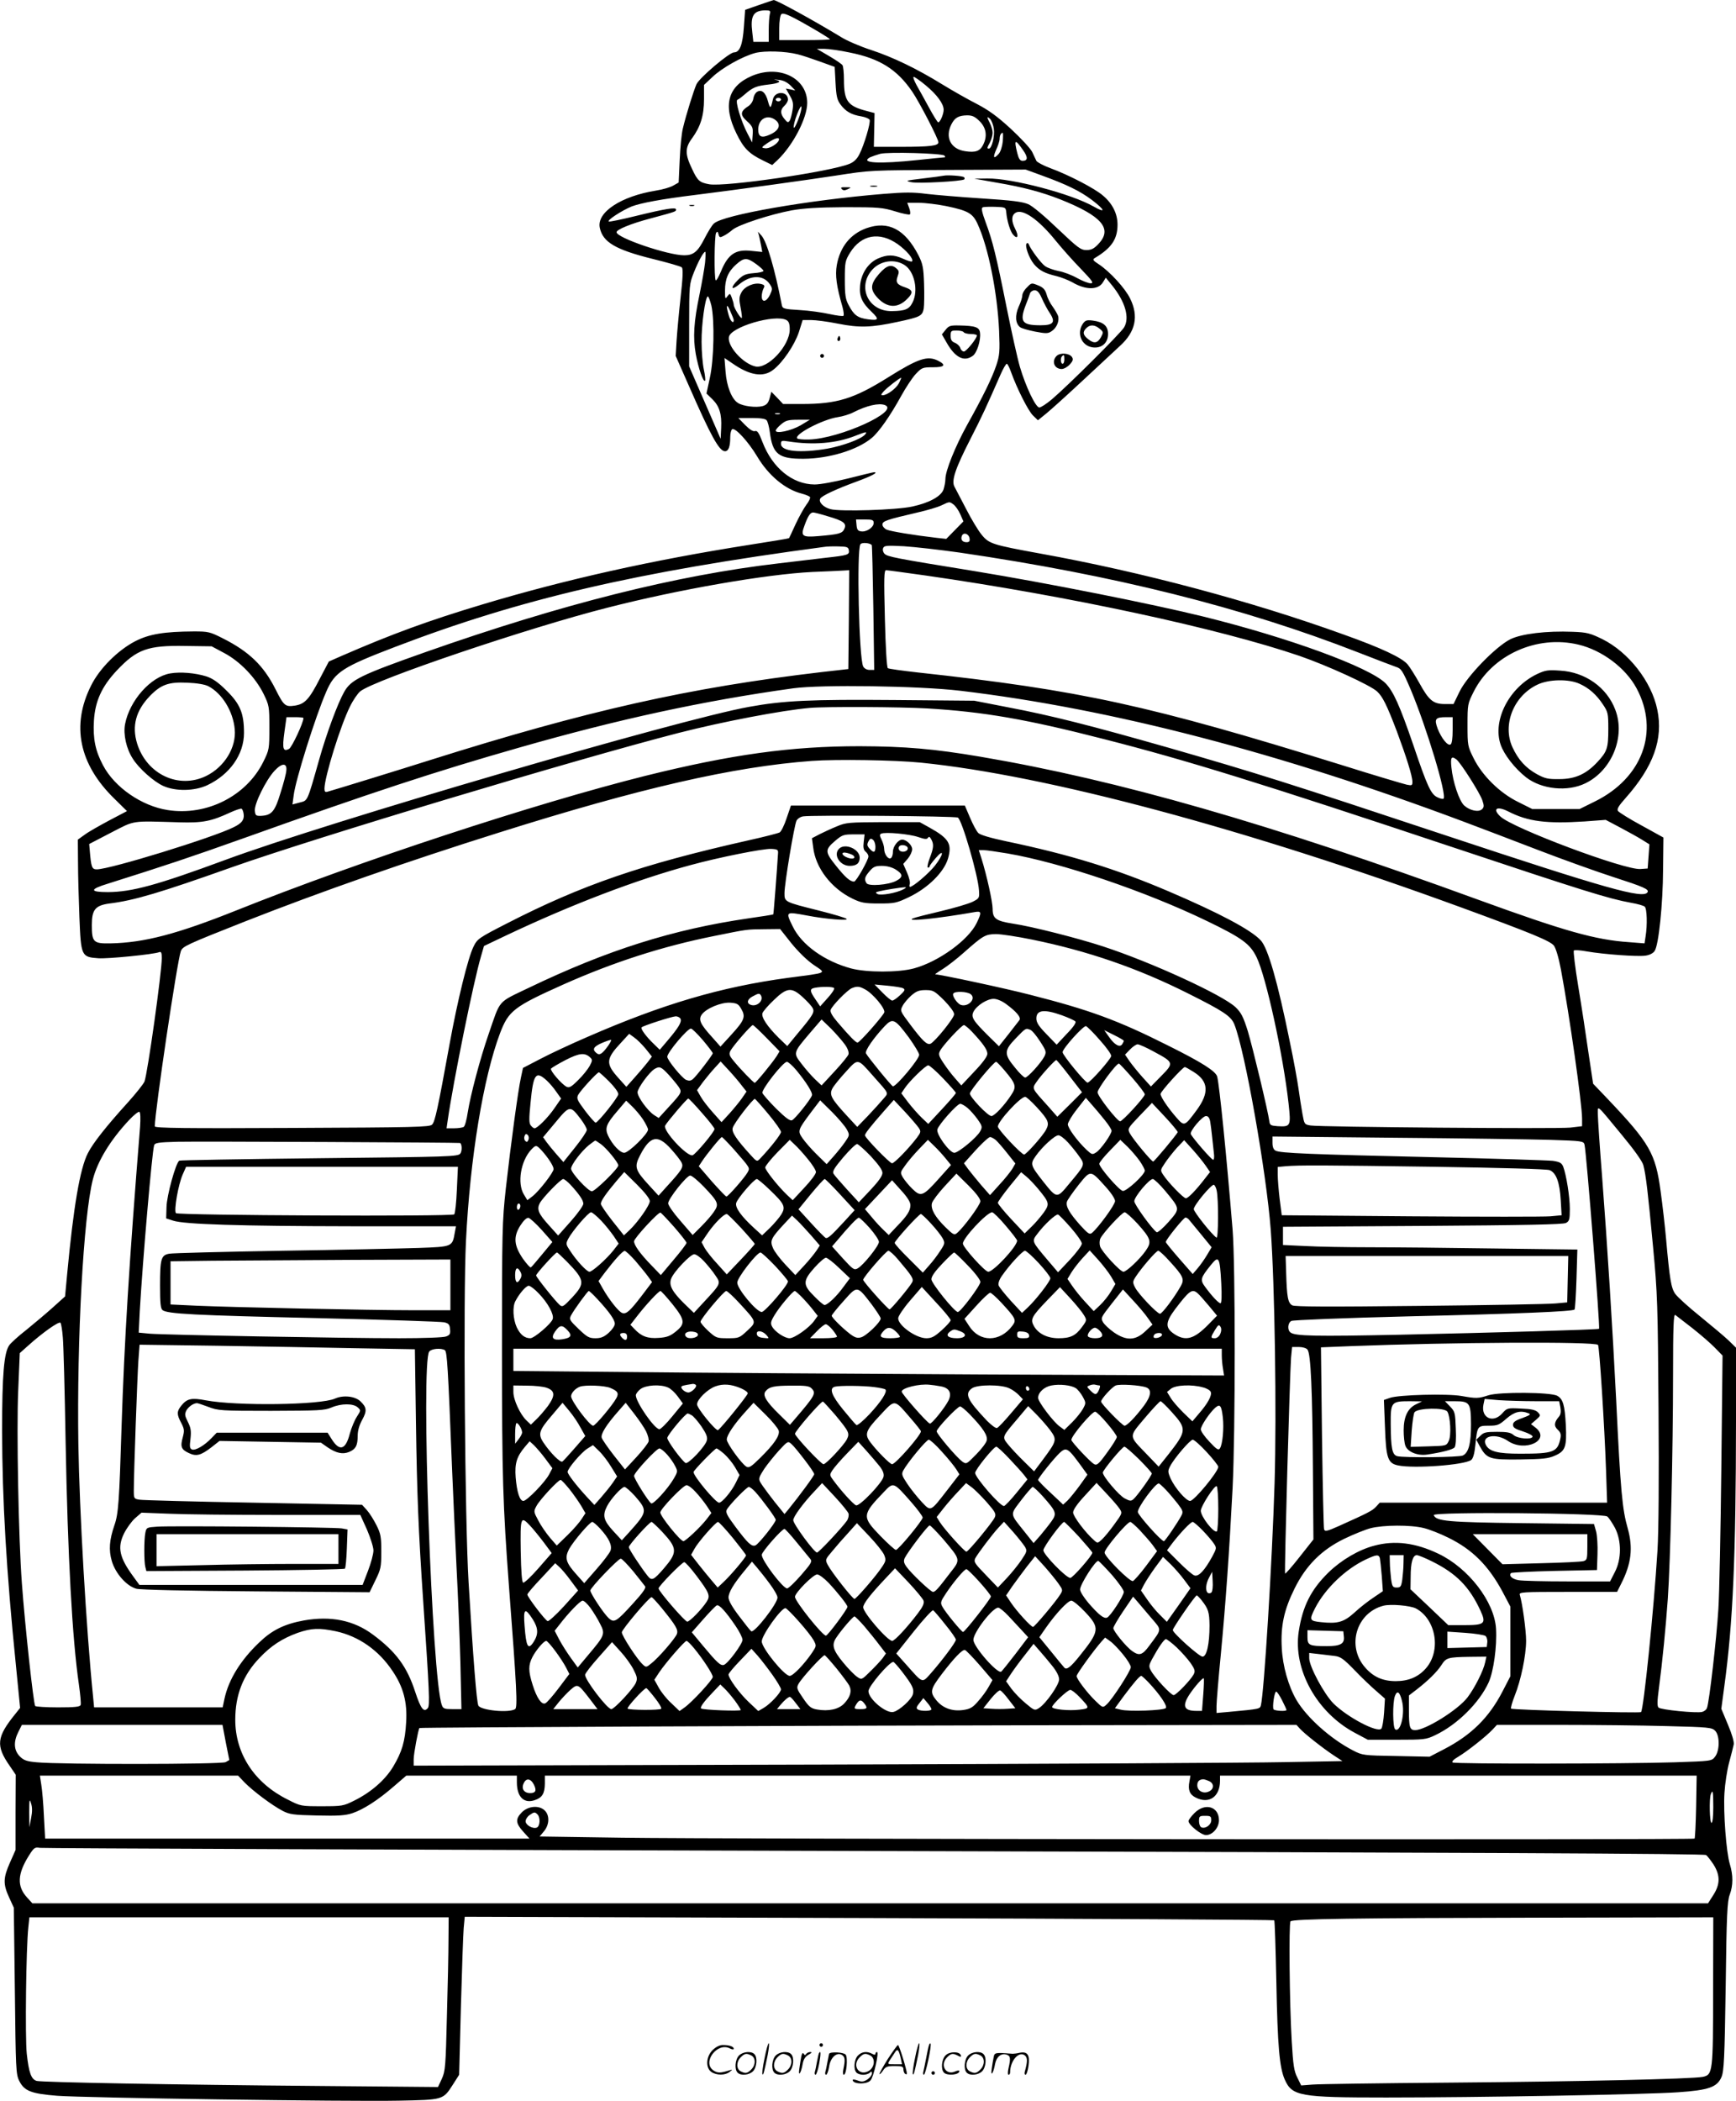 <svg version="1.0" xmlns="http://www.w3.org/2000/svg"
  viewBox="0 0 992.497 1200.82"
 preserveAspectRatio="xMidYMid meet">
<g transform="translate(-0.503,1200.928) scale(0.1,-0.1)"
fill="#000000" stroke="none">
<path d="M4345 11981 l-80 -28 -7 -97 c-7 -103 -24 -146 -56 -146 -27 0 -197
-144 -215 -182 -16 -36 -59 -173 -78 -253 -7 -27 -15 -108 -18 -179 l-6 -130
-30 -17 c-16 -10 -61 -23 -99 -29 -200 -32 -340 -124 -322 -212 17 -83 90
-126 304 -179 85 -21 159 -42 165 -48 8 -8 6 -59 -7 -173 -10 -90 -20 -201
-23 -248 l-5 -85 75 -170 c126 -288 174 -375 207 -375 20 0 30 26 30 82 0 20
5 40 11 44 18 10 92 -71 143 -156 64 -108 160 -188 254 -212 23 -6 45 -15 48
-20 3 -5 -6 -25 -21 -44 -14 -19 -42 -69 -62 -112 -19 -42 -36 -78 -37 -79 -2
-2 -104 -19 -227 -38 -559 -88 -1050 -198 -1524 -340 -310 -93 -520 -170 -805
-294 l-75 -33 -50 -95 c-62 -121 -87 -148 -144 -157 -55 -8 -63 -2 -111 94
-68 135 -151 215 -302 291 -73 37 -83 39 -165 39 -170 -1 -255 -15 -335 -56
-100 -52 -204 -156 -252 -253 -115 -228 -69 -451 134 -648 l71 -70 -101 -53
c-56 -30 -120 -66 -141 -82 l-39 -28 1 -128 c0 -70 4 -212 8 -315 9 -223 11
-228 108 -235 54 -4 317 22 349 35 11 4 14 -5 14 -34 0 -81 -81 -658 -99 -706
-6 -14 -48 -67 -93 -117 -126 -139 -202 -235 -231 -293 -45 -88 -82 -307 -118
-690 l-12 -128 -71 -64 c-39 -35 -107 -92 -150 -127 -44 -34 -88 -74 -98 -88
-30 -42 -41 -167 -41 -490 1 -395 24 -799 79 -1339 l24 -244 -27 -34 c-108
-133 -113 -182 -32 -298 l34 -50 -1 -215 0 -215 -32 -72 c-39 -88 -40 -123 -5
-199 l27 -59 6 -475 c5 -447 6 -477 25 -515 29 -58 68 -73 216 -85 157 -12
1660 -34 1955 -28 254 5 252 4 309 93 l35 55 10 387 c6 214 13 417 16 452 l6
64 2311 -7 c1272 -4 2314 -10 2317 -13 3 -2 8 -161 12 -351 7 -368 18 -491 48
-559 42 -95 85 -103 580 -103 519 0 1487 17 1669 30 175 12 223 29 248 87 14
33 18 104 24 518 5 408 9 487 23 524 20 54 20 111 1 174 -21 69 -38 296 -31
408 3 52 15 131 27 175 12 43 23 89 26 102 3 14 -10 59 -33 113 l-38 91 17
127 c50 367 66 739 67 1521 l0 416 -42 41 c-24 23 -97 84 -162 137 -66 53
-130 111 -143 129 -24 34 -32 81 -53 317 -6 69 -20 190 -31 270 -29 216 -62
274 -301 526 l-85 89 -27 180 c-14 99 -40 269 -58 377 -18 109 -29 201 -25
204 4 4 37 2 74 -5 99 -17 292 -31 336 -24 23 3 44 14 52 27 23 34 47 267 48
465 l2 183 -125 69 c-69 37 -129 75 -135 83 -7 11 4 29 43 73 160 180 217 338
182 506 -33 161 -164 328 -314 403 -70 34 -88 39 -170 42 -148 6 -293 -11
-357 -43 -84 -43 -248 -212 -290 -300 l-34 -70 -52 0 c-65 1 -89 21 -145 123
-23 41 -52 87 -65 103 -33 39 -149 94 -368 172 -526 190 -1151 357 -1732 462
-274 50 -294 56 -336 108 -19 23 -59 89 -88 146 -30 57 -60 115 -67 128 -19
34 4 103 92 275 67 131 89 179 171 366 15 34 31 62 36 62 4 0 15 -21 24 -47
35 -97 99 -223 126 -249 l28 -27 48 39 c26 21 120 106 209 189 88 82 184 171
213 198 88 80 107 169 57 270 -28 58 -115 153 -178 195 -36 23 -38 28 -23 37
94 56 129 107 129 190 0 63 -29 121 -84 167 -46 40 -194 117 -300 156 -40 15
-76 34 -80 42 -4 8 -15 31 -24 51 -10 20 -65 79 -122 132 -77 71 -127 107
-196 143 -51 26 -139 76 -196 111 -148 91 -281 155 -408 197 -62 20 -138 53
-170 73 -154 94 -375 215 -386 212 -2 0 -39 -13 -83 -28z m61 -53 c-3 -13 -6
-53 -6 -90 l0 -68 -44 0 -44 0 -6 54 c-12 94 6 125 73 126 30 0 33 -2 27 -22z
m283 -103 c33 -20 61 -38 61 -40 0 -3 -65 -5 -145 -5 l-145 0 0 68 c0 39 5 73
12 80 12 12 57 -9 217 -103z m174 -116 c171 -34 270 -96 357 -223 41 -60 150
-270 150 -290 0 -20 -46 -26 -216 -26 l-153 0 2 97 2 96 -45 12 c-109 28 -130
57 -130 179 0 39 -4 76 -8 82 -4 7 -38 30 -77 53 l-70 41 43 0 c24 0 90 -9
145 -21z m-298 -10 c22 -5 79 -24 126 -41 l86 -31 5 -92 c4 -77 9 -97 29 -124
29 -39 62 -58 119 -67 23 -4 44 -13 47 -20 6 -17 -32 -145 -59 -197 -13 -26
-31 -44 -56 -54 -108 -45 -711 -133 -802 -117 -56 10 -67 20 -99 89 -40 83
-40 119 0 173 49 67 69 131 69 224 l0 82 48 45 c54 52 173 119 247 138 53 13
169 10 240 -8z m733 -178 c64 -53 102 -105 102 -139 0 -25 -20 -72 -31 -72 -4
0 -27 37 -52 83 -24 45 -57 103 -72 130 -14 26 -22 47 -16 47 5 0 37 -22 69
-49z m308 -205 c38 -38 45 -86 19 -136 -18 -35 -44 -44 -102 -35 -83 12 -117
80 -78 155 19 37 41 49 89 50 30 0 45 -7 72 -34z m81 -43 c6 -42 -12 -113 -28
-113 -12 0 -12 3 6 36 8 16 15 40 15 54 0 14 -7 38 -15 54 -19 36 -19 44 1 25
8 -9 18 -34 21 -56z m51 -73 c-3 -28 -13 -59 -23 -70 -29 -32 -35 -23 -15 23
11 23 20 51 20 63 0 20 8 34 18 34 2 0 2 -23 0 -50z m116 -49 c29 -41 28 -61
-3 -61 -14 0 -22 12 -30 44 -20 80 -13 83 33 17z m-450 -31 c6 -6 6 -10 1 -10
-6 0 -73 -7 -150 -15 -224 -24 -336 -18 -276 15 11 5 37 14 58 20 46 12 354 3
367 -10z m558 -114 c140 -51 217 -88 286 -140 76 -58 81 -78 9 -37 -126 72
-466 162 -607 160 l-75 -1 130 -23 c148 -25 257 -54 363 -96 236 -94 299 -167
218 -253 -26 -28 -41 -36 -70 -36 -32 0 -48 12 -163 121 -75 72 -144 130 -169
141 -33 14 -92 22 -266 33 -123 8 -265 20 -316 26 -75 10 -124 10 -245 0 -429
-35 -916 -120 -970 -169 -11 -9 -34 -47 -53 -84 -39 -77 -64 -98 -117 -98 -93
0 -387 100 -387 132 0 15 82 49 192 78 152 41 148 40 148 52 0 14 -62 4 -233
-38 -77 -19 -145 -33 -151 -31 -15 5 74 63 130 86 53 20 169 42 364 66 233 29
644 86 800 110 208 32 187 31 667 33 l422 2 93 -34z m-546 -175 c124 -26 151
-41 179 -104 61 -133 112 -391 122 -607 5 -121 3 -141 -16 -199 -25 -74 -76
-178 -167 -341 -68 -123 -124 -262 -124 -309 0 -15 -5 -42 -11 -60 -14 -39
-81 -76 -178 -97 -90 -20 -413 -30 -468 -15 -42 11 -70 42 -58 61 10 16 91 54
203 95 90 33 132 55 104 55 -5 0 -71 -16 -146 -35 -80 -20 -161 -35 -194 -35
-126 1 -241 94 -298 243 -20 53 -30 67 -43 62 -11 -3 -30 9 -56 35 l-39 40 76
0 c49 0 79 -4 86 -13 6 -7 14 -37 18 -67 16 -127 50 -154 194 -153 145 1 307
50 389 119 41 34 106 127 167 238 27 49 65 107 85 128 34 36 39 38 98 38 67 0
77 13 30 37 -61 31 -113 14 -287 -95 -195 -122 -291 -152 -494 -152 l-106 0
-33 35 -34 35 -10 -37 c-8 -28 -17 -38 -40 -45 -37 -10 -112 -1 -141 18 -36
22 -65 96 -71 180 l-6 77 47 -32 c98 -68 175 -80 231 -36 55 42 122 141 147
215 l22 70 47 0 c27 0 97 -9 156 -21 121 -24 189 -22 338 10 131 28 143 34
151 76 3 19 4 83 2 142 -3 94 -8 115 -32 163 -77 149 -172 199 -297 155 -92
-33 -151 -106 -170 -211 -10 -59 -2 -120 33 -241 6 -23 9 -45 5 -49 -3 -3 -39
1 -79 10 -40 9 -117 20 -171 23 -88 5 -98 8 -102 27 -40 208 -86 363 -116 398
l-21 23 7 -25 c3 -14 8 -40 12 -58 l6 -33 -60 6 c-93 11 -136 -18 -177 -119
-13 -31 -26 -53 -29 -49 -10 9 -8 256 2 271 6 10 10 8 14 -8 5 -19 8 -20 29
-9 13 6 36 22 51 35 35 29 216 88 339 111 68 12 150 17 303 18 194 0 216 -2
288 -24 42 -13 80 -21 84 -17 4 4 2 20 -4 36 l-11 30 66 0 c37 0 108 -9 158
-19z m342 -36 c4 -48 23 -109 39 -127 26 -30 34 -9 12 33 -23 45 -22 77 2 92
40 25 131 -37 230 -160 35 -43 99 -115 143 -160 68 -71 76 -83 56 -83 -13 0
-48 14 -77 30 -30 17 -77 35 -106 40 -29 6 -63 18 -77 28 -24 17 -83 97 -93
124 -2 7 -8 10 -12 6 -13 -12 13 -84 41 -118 31 -37 62 -53 129 -69 28 -7 68
-23 90 -35 78 -46 149 -45 176 0 l16 26 35 -43 c77 -95 103 -187 69 -242 -22
-35 -320 -332 -412 -410 -31 -26 -63 -47 -72 -47 -21 0 -78 120 -111 232 -14
48 -48 201 -76 340 -60 299 -80 380 -120 487 -21 57 -26 81 -17 85 7 3 39 4
72 3 59 -2 60 -3 63 -32z m-621 -181 c52 -37 94 -87 82 -99 -4 -3 -26 4 -50
15 -55 25 -92 25 -146 1 -56 -26 -95 -86 -101 -156 -5 -60 11 -96 67 -149 44
-42 39 -50 -21 -42 -60 8 -81 24 -111 81 -18 33 -22 58 -22 146 0 100 2 108
30 154 64 103 168 122 272 49z m-1101 -106 c-4 -35 -18 -115 -31 -178 -34
-162 -39 -249 -22 -345 15 -82 43 -162 53 -152 3 3 0 32 -7 64 -7 32 -13 103
-13 158 -1 98 20 251 35 260 4 3 13 -21 21 -52 19 -87 15 -309 -9 -415 l-19
-88 33 -32 c41 -40 55 -85 51 -165 l-3 -62 -90 207 -90 207 0 235 c0 231 1
236 27 302 26 65 55 118 65 118 3 0 2 -28 -1 -62z m292 -8 c23 -17 42 -34 42
-39 0 -5 -25 -11 -56 -13 -47 -4 -61 -10 -92 -41 -43 -43 -37 -61 8 -24 66 56
140 56 176 2 16 -24 16 -29 1 -61 -20 -41 -47 -46 -47 -8 0 14 5 34 10 44 9
16 6 21 -14 26 -40 10 -94 -14 -112 -48 -14 -26 -14 -40 -5 -86 6 -31 9 -57 7
-60 -6 -6 -46 59 -46 75 0 6 -5 24 -11 40 -10 27 -11 27 -25 9 -13 -18 -14
-15 -14 32 0 67 18 109 64 150 45 40 62 40 114 2z m849 -6 c56 -36 80 -146 45
-214 -19 -38 -41 -48 -117 -49 -136 -3 -202 139 -112 238 47 51 128 62 184 25z
m-977 -315 c0 -24 -20 -5 -29 29 -17 59 -12 71 9 23 11 -24 20 -47 20 -52z
m301 1 c14 -8 19 -21 19 -54 0 -93 -127 -229 -198 -211 -70 17 -158 114 -150
167 8 58 262 133 329 98z m644 -360 c-16 -31 -68 -70 -94 -70 -11 0 -9 5 5 21
18 21 93 79 101 79 2 0 -4 -14 -12 -30z m-81 -126 c89 -34 -258 -192 -434
-197 -32 -1 -62 2 -67 6 -21 22 145 109 232 122 27 4 68 16 90 28 75 38 144
54 179 41z m-601 -51 c-7 -2 -19 -2 -25 0 -7 3 -2 5 12 5 14 0 19 -2 13 -5z
m119 -65 c-54 -31 -142 -50 -142 -30 0 6 14 22 31 36 26 22 40 26 97 26 l67 0
-53 -32z m369 -52 c-21 -26 -127 -65 -215 -81 -157 -27 -266 -16 -266 27 0 19
4 20 43 14 141 -22 274 -11 384 33 59 23 69 25 54 7z m505 -400 c11 -8 29 -33
39 -56 l18 -41 -49 -50 -49 -50 -55 6 c-130 15 -263 37 -286 47 -13 6 -24 19
-24 29 0 20 25 28 201 69 53 12 114 30 135 40 49 23 46 23 70 6z m-721 -67
c93 -27 112 -41 97 -73 -11 -26 -31 -31 -147 -41 -94 -8 -104 -1 -80 62 20 55
33 73 49 73 6 0 43 -9 81 -21z m265 -39 c0 -25 -41 -53 -72 -48 -18 2 -24 10
-26 36 l-3 32 50 0 c44 0 51 -3 51 -20z m548 -88 c3 -16 -2 -22 -17 -22 -24 0
-35 15 -27 36 9 23 40 13 44 -14z m-559 -38 c2 -2 6 -163 9 -359 l5 -355 -26
0 c-16 0 -31 8 -37 20 -24 45 -38 663 -16 698 7 12 52 9 65 -4z m-131 -30 c4
-26 -6 -29 -133 -43 -49 -6 -171 -20 -269 -32 -584 -68 -1236 -232 -2018 -507
-371 -131 -426 -158 -465 -227 -37 -65 -102 -240 -144 -390 -69 -243 -64 -231
-111 -243 l-41 -11 7 52 c10 86 124 450 186 592 48 113 94 142 395 257 716
274 1378 428 2450 571 17 3 55 4 85 3 48 -1 55 -4 58 -22z m632 -13 c882 -129
1619 -313 2280 -571 102 -40 200 -77 217 -83 29 -9 37 -21 84 -131 90 -215
207 -601 187 -622 -4 -3 -19 0 -35 8 -37 17 -58 62 -138 299 -78 227 -114 307
-159 353 -93 92 -552 260 -1041 381 -296 73 -895 192 -1310 260 -457 74 -496
82 -513 99 -8 8 -12 22 -8 32 6 15 18 16 119 11 61 -4 204 -20 317 -36z m-632
-383 l-3 -283 -150 -17 c-760 -89 -1346 -221 -2240 -503 -154 -49 -534 -166
-587 -181 -14 -4 -18 0 -18 18 1 68 92 361 146 469 18 37 45 76 59 87 83 66
961 363 1410 477 409 105 910 192 1175 205 80 3 160 7 178 8 l32 2 -2 -282z
m437 252 c822 -118 1680 -303 2140 -460 159 -55 404 -167 443 -203 32 -30 55
-76 113 -228 55 -148 89 -256 89 -289 0 -20 -3 -22 -32 -16 -18 4 -184 53
-368 111 -1107 344 -1496 429 -2432 531 -87 10 -162 20 -167 24 -6 3 -13 116
-17 283 -6 235 -5 277 7 277 8 0 109 -14 224 -30z m3733 -395 c136 -32 272
-134 334 -251 131 -245 33 -512 -239 -646 l-87 -43 -135 0 -136 0 -80 40
c-105 51 -206 151 -255 250 -34 68 -35 73 -35 190 0 119 1 122 35 190 106 211
361 326 598 270z m-7740 -49 c90 -48 178 -140 224 -233 32 -66 33 -72 33 -193
0 -122 -1 -127 -34 -194 -96 -196 -324 -312 -547 -277 -149 23 -304 130 -370
256 -44 83 -58 151 -52 255 7 111 44 194 130 286 115 122 177 145 393 141
l150 -2 73 -39z m4207 -215 c862 -103 1827 -354 2880 -749 88 -33 277 -105
420 -160 143 -55 338 -125 434 -156 173 -56 206 -70 195 -87 -24 -39 -234 20
-1153 325 -903 300 -1080 356 -1591 503 -439 125 -662 182 -915 230 l-190 37
-455 4 c-479 4 -634 -3 -832 -39 -397 -71 -2418 -661 -2995 -875 -390 -144
-533 -183 -671 -184 -105 0 -106 16 -1 48 336 106 468 150 774 259 733 262
1102 383 1575 518 569 163 1053 268 1570 340 162 22 717 14 955 -14z m-190
-101 c322 -19 570 -62 1010 -175 475 -121 909 -256 1985 -615 759 -253 899
-297 1030 -321 36 -6 71 -16 78 -22 13 -10 16 -105 5 -171 l-6 -39 -89 7
c-192 13 -368 63 -863 243 -1192 435 -2056 683 -2845 817 -266 45 -429 59
-690 60 -393 0 -732 -47 -1224 -169 -635 -159 -1636 -488 -2341 -770 -338
-135 -525 -184 -718 -188 -98 -2 -107 7 -107 105 0 88 20 112 101 123 140 17
291 62 699 207 484 171 1957 614 2555 768 250 64 590 129 750 143 92 8 513 6
670 -3z m-3565 -55 c0 -26 -66 -167 -82 -176 -35 -19 -40 1 -27 95 l12 86 49
0 c26 0 48 -2 48 -5z m6570 -69 c0 -46 -4 -78 -12 -82 -16 -10 -52 35 -74 91
-20 55 -13 65 49 65 l37 0 0 -74z m22 -168 c25 -20 135 -193 148 -234 10 -29
10 -39 -2 -50 -19 -19 -70 -8 -102 21 -29 27 -65 135 -73 218 -6 58 0 67 29
45z m-3062 -18 c721 -73 1859 -378 3090 -828 399 -146 508 -191 529 -218 11
-15 27 -67 40 -136 49 -263 121 -769 121 -853 l0 -43 -67 -8 c-77 -8 -1428 3
-1485 12 -36 6 -36 7 -47 68 -6 33 -16 97 -22 141 -6 44 -28 166 -50 270 -69
341 -125 535 -166 579 -55 60 -238 157 -526 280 -299 128 -564 210 -927 286
-90 19 -152 37 -162 48 -10 10 -31 49 -47 87 l-30 70 -497 0 -497 0 -25 -73
c-13 -40 -31 -76 -40 -81 -10 -5 -91 -26 -182 -46 -608 -137 -948 -254 -1375
-473 -164 -84 -171 -89 -193 -134 -31 -62 -91 -305 -137 -558 -67 -368 -83
-443 -100 -459 -14 -14 -97 -16 -800 -19 -608 -3 -785 -1 -785 9 0 84 128 947
149 1002 11 27 29 36 371 171 425 167 915 339 1450 507 803 253 1338 376 1787
409 140 10 475 5 623 -10z m-3628 -45 c-1 -17 -16 -74 -33 -127 -32 -107 -51
-129 -111 -132 -30 -1 -33 2 -36 29 -4 39 63 175 112 228 42 46 73 47 68 2z
m-244 -249 c4 -33 -10 -52 -57 -75 -117 -59 -707 -241 -783 -241 -28 0 -32 13
-40 110 l-3 35 125 65 c140 72 110 67 390 59 135 -4 183 6 291 56 30 14 59 23
64 22 6 -2 11 -16 13 -31z m7230 15 c113 -58 219 -71 437 -57 l120 9 85 -45
c47 -25 103 -56 125 -70 l40 -25 -5 -69 -5 -69 -41 -3 c-90 -7 -730 233 -801
300 -48 45 -20 62 45 29z m-3147 -35 c23 -10 116 -331 121 -416 3 -44 2 -46
-38 -66 -23 -11 -104 -35 -180 -53 -77 -18 -148 -36 -159 -41 -50 -21 143 -1
353 36 39 7 40 -2 11 -62 -47 -98 -218 -222 -359 -260 -88 -24 -271 -24 -360
0 -151 41 -282 134 -333 240 -42 86 -42 85 83 62 104 -20 238 -31 225 -19 -5
6 -77 27 -160 48 -196 49 -195 49 -195 99 0 55 56 390 69 415 6 11 23 22 38
24 46 8 867 2 884 -7z m-1028 -206 c-6 -97 -25 -345 -27 -347 -1 -2 -65 -12
-142 -23 -432 -63 -806 -181 -1256 -397 -181 -87 -160 -63 -229 -263 -49 -141
-104 -349 -120 -450 -6 -41 -16 -78 -23 -82 -6 -4 -31 -8 -55 -8 l-43 0 7 48
c32 221 147 790 190 935 l17 59 126 60 c376 178 745 319 1057 403 157 43 416
95 460 92 36 -2 40 -5 38 -27z m1312 1 c308 -53 788 -216 1140 -386 201 -97
247 -131 284 -207 54 -110 152 -558 183 -837 14 -129 12 -133 -62 -129 -40 3
-45 6 -48 28 -7 56 -95 422 -123 515 -26 83 -38 106 -70 137 -74 70 -480 257
-759 348 -140 46 -406 114 -515 130 -96 15 -115 29 -115 84 0 39 -33 190 -64
289 l-15 47 27 0 c15 0 77 -9 137 -19z m-1235 -514 c39 -48 90 -98 127 -123
73 -50 87 -43 -147 -74 -384 -52 -716 -150 -1145 -337 -93 -40 -215 -97 -270
-126 l-100 -52 -12 -56 c-16 -72 -57 -375 -86 -632 -21 -191 -22 -242 -22
-932 0 -720 5 -875 40 -1345 44 -576 50 -691 35 -700 -36 -23 -195 -7 -210 20
-10 19 -30 271 -56 705 -21 346 -31 1631 -15 1950 23 472 99 935 195 1189 49
128 78 151 364 279 283 126 564 217 859 276 193 39 184 38 288 39 l90 1 65
-82z m1374 22 c320 -65 606 -164 891 -307 206 -103 248 -131 267 -178 61 -152
183 -846 208 -1174 23 -311 34 -1046 22 -1447 -14 -457 -60 -1194 -78 -1270
-6 -22 -2 -22 -186 -39 l-68 -6 0 40 c0 22 11 156 25 299 27 283 48 579 67
948 16 324 16 1274 0 1475 -35 426 -75 823 -88 875 -8 31 -86 81 -281 178
-288 145 -450 204 -788 290 -142 37 -517 117 -543 117 -3 0 16 14 44 31 27 17
81 59 119 93 112 99 123 105 184 106 30 0 122 -14 205 -31z m-735 -279 c12 -7
9 -14 -18 -39 -18 -17 -38 -31 -45 -31 -6 0 -32 21 -56 46 l-45 46 75 -7 c41
-4 81 -10 89 -15z m-395 1 c3 -5 -13 -30 -37 -56 l-43 -48 -27 40 c-33 48 -34
60 -4 66 42 8 106 7 111 -2z m175 -6 c46 -23 122 -115 111 -134 -16 -30 -141
-171 -152 -171 -11 0 -44 34 -115 117 -30 35 -43 58 -39 70 8 24 95 113 121
124 29 12 43 11 74 -6z m-353 -47 c25 -23 50 -50 55 -61 13 -22 1 -42 -85
-144 l-60 -73 -49 47 c-66 66 -100 117 -93 141 4 11 33 45 66 76 75 72 101 74
166 14z m806 -16 c34 -35 58 -67 58 -80 0 -22 -111 -159 -136 -169 -20 -7 -45
17 -115 110 -57 76 -59 79 -44 106 7 15 30 42 50 60 29 25 44 31 82 31 43 0
50 -4 105 -58z m152 35 c34 -25 -12 -75 -55 -62 -21 7 -52 52 -44 65 9 15 78
12 99 -3z m-1199 -7 c18 -30 -23 -68 -59 -54 -24 9 -19 32 12 48 33 18 39 19
47 6z m1401 -49 c60 -44 89 -78 77 -93 -5 -7 -33 -43 -63 -81 l-54 -68 -59 58
c-90 89 -102 109 -86 140 19 36 78 73 115 73 18 0 47 -12 70 -29z m-1513 -29
c26 -44 18 -65 -56 -146 l-63 -69 -47 53 c-69 76 -80 101 -60 130 25 35 110
71 163 68 38 -3 47 -7 63 -36z m1833 -36 c36 -13 71 -29 77 -35 6 -6 -9 -30
-49 -71 l-58 -62 -58 60 c-45 46 -58 67 -58 90 0 49 45 54 146 18z m-2180 -21
c7 -18 -12 -50 -74 -123 l-45 -53 -34 33 c-43 41 -77 87 -70 95 11 10 172 62
195 63 12 0 25 -7 28 -15z m940 -147 c16 -22 23 -44 20 -55 -3 -10 -39 -54
-80 -98 l-74 -80 -37 35 c-20 19 -55 59 -77 88 -49 63 -49 63 47 176 l67 78
55 -53 c29 -30 65 -71 79 -91z m365 41 c32 -45 59 -89 59 -99 0 -25 -130 -180
-150 -180 -7 0 -140 163 -154 188 -8 14 43 88 107 156 46 48 58 42 138 -65z
m-812 -4 l73 -75 -17 -28 c-26 -40 -118 -152 -125 -152 -7 0 -86 82 -123 128
-23 28 -25 37 -16 55 15 28 118 147 128 147 4 0 40 -34 80 -75z m1172 38 c64
-68 89 -104 89 -127 0 -15 -27 -52 -75 -102 l-74 -79 -35 40 c-20 22 -50 62
-67 88 -28 42 -30 51 -19 71 17 32 123 146 136 146 5 0 26 -17 45 -37z m733
-50 c37 -41 66 -82 64 -90 -4 -20 -120 -151 -135 -152 -13 -1 -143 157 -143
174 0 21 120 154 134 149 7 -3 44 -39 80 -81z m-2270 0 c31 -37 56 -70 56 -74
0 -9 -94 -132 -114 -148 -12 -10 -22 -11 -39 -4 -25 12 -107 113 -107 132 0
25 115 161 135 161 7 0 37 -30 69 -67z m1871 60 c10 -3 35 -33 56 -66 36 -55
37 -61 25 -86 -20 -38 -95 -121 -110 -121 -7 0 -34 26 -59 58 -63 76 -62 97 6
167 57 59 56 58 82 48z m535 -63 c0 -3 -4 -11 -9 -19 -13 -21 -43 -5 -74 39
l-29 41 56 -28 c31 -15 56 -30 56 -33z m-2734 -45 l36 -45 -24 -32 c-14 -18
-47 -57 -74 -87 l-48 -54 -44 49 c-76 84 -74 110 15 205 l45 49 29 -21 c16
-11 45 -40 65 -64z m-214 17 c-34 -47 -49 -57 -67 -42 -26 21 -17 37 32 58 26
11 49 19 52 17 2 -2 -6 -17 -17 -33z m3122 -35 c112 -60 113 -64 41 -137 l-60
-61 -48 53 c-26 29 -59 70 -74 91 l-26 38 28 29 c16 17 36 30 44 30 9 0 52
-19 95 -43z m-3224 -33 c13 -12 12 -18 -4 -48 -10 -18 -39 -55 -66 -81 -40
-40 -51 -45 -67 -37 -30 17 -94 92 -88 103 4 5 41 27 83 49 80 41 111 44 142
14z m1617 -105 c95 -107 89 -94 58 -131 -15 -18 -55 -62 -88 -97 l-61 -63 -63
68 c-86 94 -98 116 -79 152 8 15 42 57 76 94 72 79 66 80 157 -23z m1123 -1
l71 -92 -70 -70 -71 -70 -52 59 c-98 109 -94 100 -65 143 27 39 103 122 111
122 3 0 37 -41 76 -92z m-1874 -54 l27 -34 -26 -38 c-14 -20 -46 -59 -71 -87
l-46 -50 -49 55 c-27 30 -59 71 -70 91 l-21 37 36 49 c20 26 51 63 68 81 l31
34 48 -52 c26 -28 59 -67 73 -86z m311 89 c58 -70 96 -131 90 -145 -10 -27
-98 -136 -114 -142 -12 -5 -37 14 -90 66 -40 40 -76 81 -79 90 -6 20 118 178
140 178 7 0 31 -21 53 -47z m1191 -2 c66 -78 70 -93 38 -141 -39 -60 -96 -120
-113 -120 -20 0 -123 108 -123 129 0 16 136 181 150 181 4 0 25 -22 48 -49z
m731 -43 c39 -45 71 -87 71 -94 0 -15 -127 -154 -141 -154 -16 0 -129 144
-129 166 0 20 106 164 122 164 3 0 38 -37 77 -82z m-1082 -3 c40 -42 73 -79
73 -83 0 -4 -36 -46 -79 -92 l-79 -85 -37 35 c-20 19 -55 59 -77 87 l-40 53
18 27 c26 41 121 133 136 133 7 0 46 -34 85 -75z m-1570 22 c22 -24 48 -56 58
-70 20 -31 19 -33 -62 -121 l-52 -57 -27 17 c-37 25 -94 103 -94 130 0 23 67
115 97 133 29 17 38 13 80 -32z m3004 14 c84 -53 88 -119 15 -218 -68 -92 -70
-93 -114 -43 -50 57 -92 120 -92 136 0 14 127 154 139 154 4 0 27 -13 52 -29z
m-3344 -53 c30 -30 53 -61 53 -73 0 -17 -110 -155 -129 -163 -4 -1 -31 29 -60
67 -47 63 -51 72 -40 93 13 24 108 128 118 128 3 0 29 -23 58 -52z m-355 4
c15 -14 40 -43 54 -64 l27 -38 -38 -55 c-37 -54 -98 -115 -114 -115 -5 0 -14
7 -21 16 -11 12 -11 38 -2 128 16 168 30 187 94 128z m2798 -149 c69 -75 76
-92 56 -130 -17 -34 -114 -143 -126 -143 -15 0 -150 143 -150 160 0 30 128
169 156 170 7 0 35 -26 64 -57z m-1912 -35 c40 -45 72 -86 72 -92 0 -16 -106
-142 -125 -150 -30 -11 -173 142 -157 170 14 24 124 154 132 154 4 0 39 -37
78 -82z m381 -8 c39 -47 71 -92 71 -101 0 -14 -61 -91 -120 -153 -17 -18 -19
-17 -56 24 -80 88 -107 129 -100 152 6 26 117 169 127 166 4 -2 39 -41 78 -88z
m1922 -33 c22 -27 39 -54 39 -61 0 -20 -61 -106 -87 -123 -23 -15 -25 -14 -55
13 -53 50 -108 125 -108 147 1 12 24 51 52 86 l51 65 35 -40 c19 -21 52 -61
73 -87z m-2640 4 c16 -25 29 -51 29 -58 0 -25 -111 -133 -136 -133 -24 0 -67
45 -92 97 -20 43 -12 67 53 142 l50 59 33 -32 c18 -17 47 -51 63 -75z m1165
-57 c17 -32 17 -33 -9 -71 -14 -21 -44 -58 -66 -83 l-40 -45 -56 55 c-31 30
-67 72 -81 92 -30 43 -29 47 49 151 l51 67 67 -66 c37 -37 75 -82 85 -100z
m412 8 c13 -20 12 -25 -11 -56 -48 -63 -129 -146 -142 -146 -13 0 -155 146
-155 160 0 10 33 52 105 134 l60 68 64 -68 c35 -38 70 -79 79 -92z m279 114
c16 -14 42 -43 58 -66 26 -37 27 -43 14 -67 -18 -35 -125 -123 -148 -123 -27
0 -104 106 -97 133 7 28 113 147 131 147 7 0 27 -11 42 -24z m1201 -138 c-5
-14 -133 -167 -140 -168 -10 0 -116 128 -134 162 -13 25 -12 28 57 100 l70 73
75 -80 c41 -44 73 -83 72 -87z m-3413 75 c19 -25 35 -53 35 -62 0 -9 -30 -54
-67 -100 l-67 -84 -39 44 c-21 24 -47 56 -58 71 l-19 27 71 85 c81 98 84 98
144 19z m5954 -93 c68 -82 115 -148 121 -170 15 -55 27 -160 56 -470 25 -265
27 -330 31 -920 3 -404 1 -701 -6 -815 -21 -338 -79 -907 -94 -922 -8 -7 -735
12 -743 20 -3 3 6 36 21 74 35 87 65 230 65 314 0 59 -21 213 -36 262 -5 16
13 17 275 17 l281 0 24 48 c58 114 68 204 37 315 -31 108 -41 211 -66 732 -21
417 -51 892 -80 1271 -14 177 -25 341 -25 365 0 52 -12 62 139 -121z m-8473
51 c-63 -783 -90 -1228 -106 -1716 -13 -426 -18 -500 -41 -564 -29 -85 -33
-141 -15 -204 21 -72 85 -144 141 -159 25 -6 283 -12 686 -15 l647 -5 33 68
c31 63 34 76 34 164 0 83 -3 102 -27 150 -15 30 -39 69 -55 87 l-28 31 -620
12 c-341 6 -635 14 -652 17 -32 5 -33 7 -33 52 0 98 20 651 26 740 l7 94 447
-6 c245 -4 600 -10 787 -14 l340 -6 6 -416 c6 -413 14 -620 42 -1031 35 -512
38 -589 26 -604 -23 -27 -40 -5 -72 92 -47 145 -110 230 -242 328 -110 82
-240 108 -394 81 -111 -20 -182 -55 -254 -124 -108 -102 -176 -213 -200 -321
l-11 -52 -367 0 -368 0 -6 63 c-39 383 -78 1063 -84 1442 -9 598 29 1302 83
1513 27 105 100 225 207 339 27 29 54 50 59 47 6 -4 7 -37 4 -83z m6118 27 c3
-18 8 -58 11 -88 3 -30 8 -72 10 -92 3 -21 1 -38 -4 -38 -10 0 -119 126 -128
147 -7 17 66 103 87 103 12 0 20 -10 24 -32z m-3898 -104 c-5 -13 -10 -14 -18
-6 -6 6 -8 18 -4 28 5 13 10 14 18 6 6 -6 8 -18 4 -28z m3085 -15 c20 -22 50
-59 65 -81 33 -47 33 -46 -60 -157 -68 -83 -69 -83 -144 11 -77 98 -78 103
-46 149 36 52 109 119 130 119 10 0 34 -18 55 -41z m-1909 -41 c94 -108 91
-103 77 -130 -16 -29 -111 -138 -121 -138 -4 0 -41 39 -83 86 l-75 87 17 26
c28 43 108 141 115 141 3 0 35 -33 70 -72z m1496 55 c11 -10 41 -44 66 -76
l46 -58 -17 -30 c-10 -16 -42 -57 -73 -90 l-55 -61 -51 58 c-28 33 -61 74 -74
91 l-24 33 24 27 c62 71 115 123 126 123 6 0 21 -8 32 -17z m3169 1 c185 -6
192 -7 197 -28 11 -44 90 -1046 83 -1052 -5 -5 -625 -23 -1141 -34 -476 -10
-598 -8 -623 13 -19 14 -16 55 5 66 10 5 302 17 668 26 638 15 940 28 951 39
3 3 8 81 11 174 l5 169 -474 6 c-261 4 -582 7 -714 7 -132 0 -297 3 -367 7
l-128 6 0 52 0 52 798 5 c582 4 804 8 820 17 19 10 22 20 22 80 0 70 -20 194
-38 242 -9 21 -19 27 -59 33 -26 3 -336 13 -688 21 -699 16 -871 23 -897 37
-12 6 -18 21 -18 45 l0 36 698 -7 c383 -3 783 -9 889 -12z m-5027 -51 c29 -32
57 -68 62 -80 12 -25 1 -42 -87 -138 l-45 -50 -55 60 c-80 87 -85 105 -50 172
57 110 100 119 175 36z m-1204 33 c11 -9 11 -46 1 -60 -13 -18 -55 -19 -806
-27 -436 -5 -796 -11 -801 -14 -20 -12 -72 -201 -73 -265 l-2 -65 40 -13 c64
-21 378 -31 1019 -32 l598 0 -7 -37 c-14 -80 -13 -80 -207 -87 -95 -3 -447
-11 -783 -16 -335 -6 -625 -13 -643 -17 -46 -8 -52 -30 -52 -182 0 -99 3 -131
14 -140 26 -22 184 -30 886 -46 382 -9 709 -20 725 -24 25 -6 31 -13 33 -39 3
-27 -1 -34 -23 -42 -15 -6 -131 -10 -268 -10 -317 0 -1344 19 -1426 26 l-63 6
6 121 c17 296 70 908 82 949 4 15 22 18 132 21 108 3 1615 -4 1618 -7z m805
-7 c31 -22 99 -105 99 -121 0 -18 -133 -148 -151 -148 -22 0 -119 106 -119
129 0 23 60 101 102 135 18 14 35 26 36 26 2 0 17 -9 33 -21z m1180 -82 c27
-32 49 -67 49 -77 0 -11 -30 -51 -67 -90 l-66 -71 -30 28 c-51 48 -127 143
-127 159 0 8 31 47 70 87 l70 71 26 -25 c15 -13 49 -50 75 -82z m791 0 l30
-37 -68 -76 c-91 -102 -104 -108 -152 -61 -21 20 -45 50 -55 66 -16 28 -16 29
14 70 16 23 52 65 79 93 l50 52 36 -35 c20 -19 49 -51 66 -72z m1109 -14 c16
-23 29 -48 29 -55 0 -23 -106 -120 -126 -116 -21 4 -134 134 -134 155 0 8 27
41 60 75 l60 62 41 -39 c22 -22 54 -59 70 -82z m376 -25 l26 -38 -29 -37 c-49
-64 -96 -113 -109 -113 -14 0 -101 90 -129 133 -18 27 -18 28 9 68 15 23 46
62 68 87 l42 44 48 -53 c27 -30 60 -71 74 -91z m-1913 52 c44 -48 66 -78 66
-95 0 -17 -22 -48 -67 -96 l-68 -72 -68 74 c-37 41 -72 81 -77 90 -7 13 6 34
56 93 36 42 71 76 79 76 7 0 42 -32 79 -70z m-1882 33 c37 -41 68 -89 68 -106
0 -19 -82 -125 -120 -155 l-30 -23 -20 33 c-39 64 -18 191 42 256 27 28 29 28
60 -5z m5104 -93 c389 -6 641 -13 658 -19 38 -15 58 -69 64 -172 l5 -86 -64
-6 c-35 -3 -395 -3 -800 0 l-736 6 -12 93 c-6 51 -11 113 -11 138 l0 45 43 4
c79 7 222 6 853 -3z m-5589 -131 c-3 -73 -10 -136 -15 -141 -13 -13 -1578 -6
-1591 7 -13 13 13 164 39 222 l19 43 777 0 777 0 -6 -131z m1103 -65 c0 -24
-69 -122 -118 -168 l-30 -28 -66 83 c-36 46 -66 90 -66 97 0 17 30 60 89 130
l45 52 73 -72 c46 -46 73 -81 73 -94z m2220 70 c65 -79 67 -86 32 -136 -17
-23 -48 -60 -70 -81 l-39 -38 -77 82 c-42 45 -76 87 -76 93 0 6 30 48 66 93
l67 82 30 -25 c16 -13 46 -45 67 -70z m384 14 c33 -36 56 -71 56 -84 0 -21
-95 -151 -132 -182 -14 -11 -23 -4 -68 45 -62 70 -83 107 -75 134 4 11 33 53
66 95 70 87 67 87 153 -8z m-714 -85 c0 -20 -96 -151 -134 -182 -15 -13 -22
-9 -66 34 -60 59 -85 104 -77 137 4 14 37 58 73 97 l67 72 69 -68 c43 -43 68
-76 68 -90z m-1583 85 c86 -90 90 -101 59 -146 -14 -21 -47 -58 -73 -84 l-48
-48 -70 81 c-39 44 -70 89 -70 100 0 26 105 158 126 159 9 0 43 -28 76 -62z
m-761 10 c49 -53 74 -89 74 -109 0 -11 -32 -56 -72 -101 l-72 -81 -53 59 c-60
66 -70 91 -52 126 17 32 120 138 134 138 6 0 25 -15 41 -32z m1138 -28 c86
-82 94 -99 68 -142 -11 -18 -41 -53 -65 -77 l-45 -43 -47 43 c-73 67 -108 116
-101 142 6 25 102 137 118 137 5 0 38 -27 72 -60z m405 -29 l82 -89 -63 -69
c-73 -79 -90 -93 -102 -90 -5 2 -42 39 -83 84 l-73 80 71 87 c39 47 74 86 79
86 4 0 44 -40 89 -89z m1857 22 c87 -105 87 -101 20 -178 -32 -36 -62 -62 -68
-59 -25 16 -128 158 -128 177 0 26 85 127 106 127 7 0 39 -30 70 -67z m-1456
-82 c0 -32 -18 -61 -79 -123 l-45 -48 -29 28 c-16 15 -47 48 -68 74 l-39 46
77 82 78 83 52 -58 c36 -39 53 -67 53 -84z m1751 83 c11 -50 10 -276 -1 -269
-25 15 -130 147 -130 163 0 22 101 143 115 139 5 -2 13 -17 16 -33z m-3981
-88 c0 -8 -4 -18 -10 -21 -5 -3 -10 3 -10 14 0 12 5 21 10 21 6 0 10 -6 10
-14z m462 -84 c25 -26 57 -67 73 -90 l27 -41 -31 -40 c-40 -50 -120 -121 -136
-121 -15 0 -74 63 -110 119 -25 37 -26 41 -11 70 24 45 115 151 130 151 7 0
33 -22 58 -48z m418 -37 c38 -44 70 -84 70 -90 0 -5 -33 -49 -74 -97 l-73 -87
-55 57 c-64 66 -98 114 -98 136 0 18 139 168 151 164 5 -2 40 -39 79 -83z
m1895 8 c36 -42 65 -80 65 -85 0 -33 -135 -178 -165 -178 -19 0 -145 140 -145
161 0 32 137 178 167 179 7 0 42 -34 78 -77z m755 10 c75 -84 81 -102 45 -153
-33 -48 -110 -120 -127 -120 -19 0 -127 118 -134 146 -4 14 -3 34 2 44 15 32
124 150 139 150 7 0 41 -30 75 -67z m-2266 -25 c42 -46 76 -86 76 -89 0 -3
-36 -44 -80 -90 l-80 -84 -54 60 c-31 33 -63 74 -73 92 l-17 32 38 56 c38 54
89 105 106 105 5 0 42 -37 84 -82z m1085 26 c29 -31 58 -69 66 -84 13 -25 12
-31 -15 -71 -15 -24 -44 -62 -64 -84 l-35 -40 -80 80 c-45 44 -81 84 -81 90 0
12 138 165 150 165 4 0 31 -25 59 -56z m798 -22 c35 -40 63 -80 63 -91 0 -11
-31 -52 -68 -92 l-68 -72 -58 68 c-94 111 -93 109 -60 152 41 55 106 114 118
110 6 -2 39 -36 73 -75z m-1485 -44 l50 -58 -19 -29 c-10 -15 -41 -54 -69 -84
l-52 -56 -56 59 c-31 33 -64 76 -72 96 -18 42 -11 56 64 137 l45 48 30 -28
c16 -15 51 -54 79 -85z m-1539 30 l60 -68 -58 -70 c-32 -39 -61 -73 -65 -75
-4 -3 -24 20 -45 49 -52 76 -56 125 -16 189 20 31 37 47 48 45 8 -2 43 -33 76
-70z m1875 11 c28 -32 52 -68 52 -78 0 -23 -90 -135 -122 -152 -20 -11 -27 -5
-84 57 l-62 69 26 30 c68 82 118 134 127 134 6 -1 34 -27 63 -60z m1826 47 c6
-7 37 -45 70 -85 l58 -71 -25 -42 c-14 -24 -38 -58 -54 -77 l-29 -34 -77 88
c-42 48 -77 91 -77 95 0 13 102 140 113 140 5 0 15 -6 21 -14z m-3167 -233
c27 -32 60 -72 73 -90 l23 -32 -56 -74 c-71 -93 -91 -110 -114 -103 -20 6 -75
75 -113 142 l-23 41 35 47 c59 77 102 124 114 125 6 1 33 -25 61 -56z m1504 5
c79 -93 89 -109 79 -128 -14 -27 -121 -155 -129 -155 -10 0 -151 158 -151 169
0 15 131 166 144 166 7 0 33 -23 57 -52z m803 -19 c36 -39 66 -78 66 -86 0
-17 -82 -123 -130 -168 l-32 -30 -64 69 c-35 39 -67 78 -70 89 -3 11 4 33 20
55 43 62 117 142 131 142 7 0 43 -32 79 -71z m413 -76 l25 -43 -25 -42 c-14
-24 -42 -59 -62 -78 l-37 -35 -50 54 c-28 30 -61 72 -75 93 l-25 37 23 38 c13
21 42 58 64 82 l40 43 48 -53 c27 -30 60 -73 74 -96z m335 87 c79 -86 86 -103
63 -143 -36 -64 -106 -157 -118 -157 -16 0 -122 111 -142 149 -15 30 -15 34 2
61 33 51 118 150 130 150 6 0 36 -27 65 -60z m-3446 -2 c103 -106 105 -124 30
-205 -48 -51 -55 -56 -70 -44 -23 19 -136 160 -136 170 0 10 110 131 119 131
4 0 29 -24 57 -52z m1191 -25 c40 -43 73 -83 73 -88 0 -22 -132 -175 -150
-175 -30 0 -140 132 -140 168 0 28 112 172 133 172 6 0 44 -35 84 -77z m1101
3 c42 -43 72 -83 72 -94 0 -21 -113 -172 -129 -172 -19 0 -151 164 -151 187 0
17 21 46 62 89 33 35 64 64 68 64 4 0 39 -33 78 -74z m-1507 23 c20 -22 50
-58 64 -80 32 -46 32 -47 -63 -149 l-60 -65 -56 54 c-68 67 -88 104 -74 141
13 38 110 140 132 140 11 0 36 -18 57 -41z m4937 -101 l-3 -133 -65 -6 c-36
-4 -385 -10 -775 -14 -534 -6 -716 -5 -732 3 -25 14 -31 47 -35 190 l-3 92
808 0 808 0 -3 -132z m-4165 63 l61 -58 -38 -51 c-38 -53 -90 -102 -107 -102
-6 0 -32 22 -59 50 -66 65 -66 88 1 163 28 31 57 57 66 57 8 0 42 -26 76 -59z
m2184 -86 c4 -71 2 -115 -4 -115 -11 0 -48 39 -87 92 -31 42 -29 51 32 127 45
56 51 46 59 -104z m-4407 -10 l0 -145 -207 0 c-254 0 -1043 17 -1245 26 l-148
7 0 123 0 124 238 3 c130 1 490 3 800 5 l562 2 0 -145z m400 75 c8 -14 8 -26
0 -40 -17 -32 -30 -23 -30 20 0 43 13 52 30 20z m106 -125 c52 -54 87 -119 79
-145 -8 -27 -106 -110 -128 -110 -33 0 -58 21 -78 63 -21 47 -25 118 -7 150
23 44 61 87 76 87 8 0 35 -20 58 -45z m1902 -61 c28 -38 52 -74 52 -81 0 -21
-83 -101 -113 -108 -21 -6 -35 -1 -63 20 -45 35 -104 93 -104 104 0 4 30 42
68 84 79 89 76 90 160 -19z m452 -91 c0 -6 -23 -32 -51 -57 -41 -37 -58 -46
-88 -46 -59 0 -161 73 -161 114 0 12 30 57 67 100 l68 79 82 -89 c46 -49 83
-94 83 -101z m762 29 c17 -28 17 -30 -12 -69 -36 -49 -66 -63 -133 -63 -63 0
-115 25 -140 68 -23 40 -16 54 77 151 l71 73 60 -65 c33 -36 68 -79 77 -95z
m365 -16 l27 -38 -42 -39 c-56 -53 -108 -54 -178 -6 -27 19 -55 45 -63 59 -14
24 -11 28 50 106 l64 81 57 -62 c32 -34 70 -79 85 -101z m-3146 107 c67 -72
99 -118 99 -140 0 -12 -16 -35 -35 -52 -27 -24 -45 -31 -76 -31 -36 0 -48 7
-96 53 -52 50 -55 55 -43 78 18 34 94 138 101 139 4 0 26 -21 50 -47z m429
-29 c72 -90 74 -112 17 -157 -30 -24 -49 -32 -96 -35 -63 -5 -100 9 -139 51
l-23 24 42 54 c49 63 120 139 130 139 4 0 35 -34 69 -76z m380 9 c103 -112
102 -108 48 -159 -46 -43 -49 -44 -113 -44 -63 0 -67 2 -110 41 -25 23 -45 47
-45 53 0 17 133 176 147 176 6 0 39 -30 73 -67z m366 25 c23 -24 50 -56 62
-72 l22 -28 -20 -28 c-28 -40 -113 -100 -141 -100 -28 0 -84 37 -100 67 -10
18 -8 29 14 65 27 46 104 138 116 138 4 0 25 -19 47 -42z m2255 30 c9 -7 37
-39 64 -71 l48 -58 -49 -50 c-83 -85 -131 -98 -197 -54 -51 35 -50 66 7 142
80 105 96 117 127 91z m-1121 -55 c83 -90 87 -99 63 -131 -71 -96 -189 -96
-248 -1 l-26 40 67 74 c37 41 73 75 80 75 6 0 35 -26 64 -57z m3950 -145 c47
-37 105 -87 129 -112 l44 -45 -7 -643 c-4 -354 -11 -717 -17 -808 -10 -163
-52 -531 -65 -563 -3 -10 -16 -20 -28 -23 -33 -8 -236 12 -249 25 -8 8 -8 35
2 109 21 159 39 347 51 512 15 215 30 856 30 1279 0 281 3 351 13 344 6 -5 50
-39 97 -75z m-9316 -52 c4 -39 11 -307 16 -596 12 -655 38 -1129 76 -1389 8
-57 13 -110 10 -117 -4 -11 -33 -14 -130 -14 -69 0 -127 4 -130 8 -10 17 -58
455 -76 702 -19 253 -31 876 -21 1100 l9 215 47 42 c82 74 179 143 186 131 4
-6 10 -43 13 -82z m4400 43 c14 -17 26 -35 26 -40 0 -5 -35 -9 -77 -9 l-77 0
39 40 c21 22 44 40 51 40 7 0 24 -14 38 -31z m2217 -25 c-6 -14 -19 -24 -31
-24 -25 0 -25 5 1 47 19 31 23 33 32 18 6 -11 5 -25 -2 -41z m-3731 21 c28
-30 20 -43 -31 -51 -53 -8 -67 7 -40 45 27 38 40 39 71 6z m1877 -7 c13 -12
23 -25 23 -30 0 -4 -25 -8 -55 -8 -59 0 -68 10 -38 42 21 24 42 23 70 -4z
m1167 3 c24 -26 13 -41 -29 -41 -19 0 -37 5 -40 11 -8 12 22 49 40 49 7 0 20
-9 29 -19z m-800 -1 c44 -16 33 -40 -18 -40 -50 0 -68 16 -41 37 22 16 26 16
59 3z m-1499 -20 c0 -18 -52 -27 -67 -12 -17 17 2 33 35 30 20 -2 32 -8 32
-18z m391 -1 c18 -21 18 -21 -16 -17 -24 2 -36 9 -38 21 -5 24 30 22 54 -4z
m1502 -1 c3 -15 -4 -18 -32 -18 -30 0 -36 4 -36 21 0 17 5 20 32 17 22 -2 34
-9 36 -20z m-2298 -8 c0 -23 -10 -26 -28 -8 -18 18 -15 28 8 28 13 0 20 -7 20
-20z m3058 8 c-5 -15 -48 -24 -48 -10 0 14 12 22 33 22 10 0 17 -5 15 -12z
m2493 -56 c8 -8 37 -462 46 -719 l6 -183 -650 0 -650 0 -21 -23 c-21 -23 -47
-36 -214 -111 -65 -29 -78 -32 -83 -19 -3 9 -8 247 -12 528 l-6 513 174 7
c571 22 1392 27 1410 7z m-1661 -27 c19 -23 28 -229 31 -692 l3 -393 -79 -100
c-43 -55 -81 -98 -83 -95 -5 5 27 1140 34 1233 l6 62 38 0 c22 0 43 -6 50 -15z
m-4932 -3 c13 -9 18 -89 42 -692 6 -151 18 -399 25 -550 8 -151 18 -395 22
-542 l6 -268 -52 0 c-45 0 -53 3 -60 23 -57 149 -121 1962 -72 2021 14 17 67
21 89 8z m4442 -29 c0 -21 3 -56 7 -77 l6 -39 -1389 6 c-764 4 -1678 10 -2031
14 l-643 6 0 64 0 63 2025 0 2025 0 0 -37z m-3007 -170 c10 -9 -23 -43 -43
-43 -16 0 -40 18 -40 31 0 7 14 10 66 18 6 0 14 -2 17 -6z m260 -20 c20 -9 37
-21 37 -28 0 -11 -151 -198 -170 -210 -12 -7 -120 125 -120 147 0 28 60 87
105 103 44 16 91 13 148 -12z m1140 12 c49 -8 66 -39 44 -82 -22 -43 -97 -135
-106 -131 -18 7 -161 170 -161 183 0 21 102 46 160 39 14 -1 42 -5 63 -9z
m772 -10 c11 -7 29 -29 40 -49 19 -35 19 -37 1 -70 -10 -18 -38 -53 -62 -77
l-44 -43 -27 20 c-38 28 -123 141 -123 163 0 31 34 63 76 71 47 9 112 2 139
-15z m136 15 c5 0 3 -11 -3 -25 -14 -31 -22 -31 -50 -3 -21 21 -21 22 -2 29
10 4 25 6 32 3 8 -2 18 -4 23 -4z m267 -11 c33 -12 28 -50 -14 -106 -50 -66
-96 -113 -110 -113 -12 0 -134 125 -134 138 0 15 63 84 84 92 23 9 139 2 174
-11z m-3428 -2 c49 -17 50 -45 7 -105 -20 -26 -49 -60 -66 -76 l-31 -30 -25
24 c-36 34 -75 118 -75 162 l0 38 78 -1 c42 0 93 -5 112 -12z m364 -1 c43 -18
50 -30 35 -58 -20 -38 -120 -158 -133 -158 -20 0 -126 141 -126 168 0 19 24
45 50 55 30 11 142 7 174 -7z m331 2 c14 -6 39 -29 55 -51 l29 -40 -60 -73
c-33 -41 -67 -74 -74 -74 -28 0 -135 155 -135 194 0 8 12 24 26 35 31 24 116
29 159 9z m819 -4 c28 -28 22 -40 -93 -174 l-30 -35 -61 60 c-75 73 -97 110
-78 132 21 26 49 32 150 32 75 1 100 -2 112 -15z m358 7 c32 -4 61 -10 65 -14
12 -13 -24 -69 -91 -141 -37 -39 -69 -66 -75 -62 -6 4 -40 44 -76 88 -66 81
-81 122 -47 131 27 7 161 6 224 -2z m773 -7 c18 -8 43 -26 55 -39 l23 -24 -68
-80 c-37 -44 -73 -82 -80 -84 -7 -3 -32 16 -57 41 -114 120 -130 155 -86 186
31 22 168 22 213 0z m115 -5 c0 -5 -4 -9 -10 -9 -5 0 -10 7 -10 16 0 8 5 12
10 9 6 -3 10 -10 10 -16z m993 10 c21 -5 41 -17 44 -26 8 -20 -18 -67 -67
-123 l-38 -45 -52 50 c-28 28 -61 65 -72 84 l-21 34 22 18 c27 22 121 26 184
8z m-2104 -156 c81 -98 85 -106 67 -142 -19 -35 -118 -141 -133 -141 -14 0
-163 159 -163 174 1 16 150 188 160 184 4 -2 35 -36 69 -75z m431 -19 c33 -38
60 -72 60 -76 0 -22 -145 -188 -165 -188 -12 0 -88 77 -123 124 -36 47 -29 67
54 155 88 94 79 95 174 -15z m1494 34 c87 -96 86 -108 -20 -243 l-55 -69 -69
72 c-104 108 -103 95 -10 206 45 53 85 96 90 96 4 0 34 -28 64 -62z m-3380
-89 l27 -48 -61 -70 c-33 -38 -65 -73 -70 -76 -12 -7 -68 49 -107 107 -34 50
-27 71 48 158 l60 71 39 -47 c21 -25 50 -68 64 -95z m375 -22 c10 -21 17 -47
14 -57 -3 -11 -35 -52 -70 -90 l-65 -70 -64 81 c-35 45 -66 90 -69 100 -7 21
27 75 95 152 l42 48 49 -63 c27 -35 58 -80 68 -101z m758 5 c7 -29 -26 -77
-107 -157 -50 -49 -63 -58 -78 -49 -28 17 -112 133 -112 155 0 25 41 86 105
157 l48 53 69 -68 c38 -37 71 -78 75 -91z m2539 76 c7 -62 -1 -155 -17 -178
-8 -12 -19 -5 -59 38 -28 29 -50 61 -50 71 0 20 51 96 83 124 27 23 35 13 43
-55z m-1445 15 c76 -79 102 -120 95 -148 -3 -13 -31 -50 -61 -80 -53 -54 -55
-56 -77 -41 -33 23 -148 159 -148 174 0 17 119 142 134 142 7 0 32 -21 57 -47z
m456 -86 c42 -57 41 -62 -39 -170 l-51 -68 -59 58 c-33 32 -73 75 -90 96 -35
44 -36 41 58 151 l57 68 44 -44 c24 -24 60 -65 80 -91z m327 37 c31 -36 56
-71 56 -78 0 -8 -25 -48 -56 -90 -46 -64 -58 -74 -73 -66 -22 11 -131 128
-131 139 0 23 117 161 136 161 7 0 38 -30 68 -66z m-2375 46 c10 -5 35 -34 56
-64 28 -42 36 -61 31 -80 -8 -34 -108 -139 -122 -129 -26 19 -104 126 -104
143 0 16 103 140 117 140 2 0 12 -4 22 -10z m-969 -98 c0 -8 -9 -25 -20 -39
l-20 -26 0 55 c0 30 3 58 7 62 8 7 32 -31 33 -52z m2401 -112 c35 -38 71 -83
81 -99 l18 -29 -68 -88 c-100 -129 -94 -126 -149 -68 -25 27 -62 73 -81 102
-31 47 -34 55 -23 76 25 46 132 176 146 176 7 0 42 -31 76 -70z m1513 -1 c36
-39 66 -77 66 -84 0 -28 -138 -195 -161 -195 -23 0 -86 73 -111 127 -17 39
-17 45 -3 72 23 45 114 151 129 151 8 0 44 -32 80 -71z m-3781 -38 l40 -54
-19 -36 c-24 -45 -127 -151 -147 -151 -21 0 -37 51 -44 135 -6 79 6 118 52
173 l28 33 25 -23 c13 -13 43 -47 65 -77z m1482 -6 c30 -39 55 -76 55 -82 0
-9 -87 -127 -149 -203 l-21 -25 -17 21 c-51 61 -111 142 -122 162 -10 19 -7
29 23 75 19 28 58 76 85 106 50 54 51 54 71 36 12 -10 45 -51 75 -90z m429
-37 c20 -26 26 -45 22 -60 -9 -37 -138 -171 -157 -163 -16 6 -85 82 -129 142
-23 31 -23 32 -5 60 10 15 47 58 83 95 l64 66 46 -51 c26 -29 60 -69 76 -89z
m-1535 -3 l34 -55 -26 -38 c-14 -20 -44 -57 -65 -81 l-39 -44 -42 45 c-61 66
-111 131 -111 144 0 19 78 111 113 133 l32 20 35 -34 c20 -19 51 -60 69 -90z
m2276 47 c35 -37 73 -79 84 -93 l20 -26 -62 -76 c-34 -42 -67 -76 -72 -76 -22
-2 -165 163 -165 189 0 19 106 150 121 150 6 0 39 -31 74 -68z m742 -4 c40
-40 73 -77 73 -81 0 -12 -84 -129 -105 -147 -14 -12 -21 -11 -51 5 -33 18
-124 125 -124 147 0 14 111 148 123 148 7 0 44 -33 84 -72z m-2698 27 c17 -19
38 -49 46 -66 15 -29 15 -32 -9 -73 -34 -58 -116 -147 -128 -140 -16 10 -98
141 -98 157 0 19 128 157 145 157 7 0 27 -16 44 -35z m326 4 c20 -18 48 -52
62 -76 l26 -45 -21 -43 c-24 -50 -79 -115 -96 -115 -20 0 -146 151 -146 175 0
10 122 135 131 135 5 0 24 -14 44 -31z m2002 -17 c16 -20 39 -52 52 -70 l23
-32 -45 -63 c-25 -34 -56 -72 -69 -85 l-25 -23 -71 67 c-40 36 -72 70 -72 74
0 11 93 127 126 157 29 27 43 23 81 -25z m-2887 -184 c23 -29 53 -72 67 -95
l25 -43 -21 -32 c-11 -18 -47 -60 -81 -93 l-62 -60 -39 45 c-21 25 -51 68 -66
97 -28 52 -28 53 -10 86 20 36 123 147 137 147 5 0 27 -24 50 -52z m1596 -140
c3 -10 -1 -29 -9 -41 -29 -41 -161 -182 -171 -182 -16 0 -136 163 -136 185 0
20 58 99 124 168 l41 44 72 -77 c40 -43 75 -86 79 -97z m357 67 c37 -42 67
-83 67 -90 0 -16 -139 -185 -153 -185 -6 0 -46 36 -89 80 -106 110 -106 120
21 252 54 57 54 57 154 -57z m433 -2 c49 -56 55 -67 46 -87 -13 -29 -151 -196
-162 -196 -11 0 -127 129 -152 169 l-18 29 40 51 c23 29 61 72 85 97 l43 46
31 -23 c17 -12 56 -51 87 -86z m760 -38 c16 -24 15 -27 -29 -87 -25 -35 -57
-74 -71 -87 -26 -24 -26 -24 -47 -5 -49 43 -119 136 -119 158 0 15 24 50 67
96 l67 73 58 -62 c32 -34 65 -72 74 -86z m265 108 c20 -21 50 -57 68 -80 28
-37 31 -45 21 -65 -19 -37 -94 -148 -101 -148 -15 0 -149 150 -149 167 0 28
99 163 120 163 3 0 22 -17 41 -37z m-2688 -13 c20 -21 48 -57 63 -79 l26 -40
-30 -39 c-36 -45 -118 -122 -130 -122 -17 0 -132 142 -132 164 0 20 131 156
150 156 10 0 34 -18 53 -40z m2987 -95 c0 -68 -4 -126 -8 -129 -18 -11 -92 85
-92 118 0 25 79 148 91 140 5 -3 9 -61 9 -129z m-3335 73 c73 -84 72 -90 -34
-208 l-41 -45 -50 54 c-55 60 -62 89 -34 142 21 41 83 109 99 109 8 0 34 -24
60 -52z m687 25 c39 -43 118 -150 118 -161 0 -16 -98 -139 -116 -146 -22 -9
-44 12 -115 107 -47 63 -57 82 -49 97 14 27 114 130 126 130 6 0 22 -12 36
-27z m1646 -28 c77 -87 80 -97 48 -142 -15 -21 -44 -57 -64 -81 l-38 -43 -51
64 c-86 108 -85 95 -20 181 32 42 62 76 66 76 5 0 32 -25 59 -55z m-4373 -105
l470 0 38 -84 c20 -47 37 -100 37 -119 0 -20 -14 -72 -31 -116 l-31 -81 -638
0 -638 0 -35 48 c-80 109 -92 166 -53 246 15 30 43 69 63 87 l37 32 156 -6
c85 -4 367 -7 625 -7z m7599 -9 c10 -8 29 -38 44 -65 38 -74 38 -179 -1 -253
l-27 -53 -243 0 c-133 0 -259 3 -280 7 -37 6 -58 26 -43 41 4 3 116 9 249 12
l242 5 3 90 c2 50 -2 109 -8 131 l-12 42 -411 5 c-420 5 -493 11 -505 46 -7
20 968 12 992 -8z m-6158 -53 c17 -18 52 -61 77 -94 l46 -62 -75 -86 c-42 -48
-81 -85 -88 -83 -7 2 -12 60 -14 180 -3 196 0 203 54 145z m399 -15 c52 -57
71 -97 60 -128 -6 -14 -41 -61 -80 -105 l-70 -80 -42 47 c-63 70 -71 96 -45
147 25 46 119 156 133 156 6 0 25 -17 44 -37z m359 -23 c84 -91 85 -114 6
-206 -58 -67 -69 -72 -92 -43 -39 49 -108 154 -108 165 0 13 118 144 130 144
4 0 33 -27 64 -60z m401 -32 c41 -51 75 -95 75 -99 0 -11 -89 -116 -130 -154
l-32 -30 -34 40 c-19 22 -53 64 -76 93 l-42 54 19 34 c21 39 122 154 135 154
5 0 43 -41 85 -92z m1669 -49 c14 -24 13 -28 -19 -76 -18 -27 -56 -74 -84
-104 l-51 -54 -70 73 c-64 66 -69 74 -59 95 17 30 96 135 133 175 l31 33 52
-58 c28 -32 58 -70 67 -84z m309 57 c42 -47 77 -88 77 -92 0 -16 -112 -144
-126 -144 -24 0 -154 134 -154 158 0 19 105 162 119 162 3 0 41 -38 84 -84z
m348 37 c25 -27 58 -64 73 -84 l26 -36 -61 -82 c-34 -46 -69 -85 -77 -89 -17
-6 -162 139 -162 163 0 22 129 175 147 175 5 0 29 -21 54 -47z m360 -2 c26
-27 55 -61 64 -75 16 -24 16 -27 -10 -75 -43 -78 -77 -115 -101 -107 -11 3
-50 37 -88 75 l-69 69 33 44 c47 60 102 118 114 118 5 0 31 -22 57 -49z
m-1821 -140 c11 -28 10 -35 -13 -69 -34 -52 -147 -182 -157 -182 -11 0 -132
154 -153 195 -15 29 -14 31 27 79 22 27 63 74 91 104 l49 55 72 -76 c39 -41
77 -89 84 -106z m336 92 c102 -121 102 -117 42 -193 -71 -93 -86 -110 -99
-110 -13 0 -124 105 -151 143 -16 22 -18 33 -11 50 17 35 132 187 143 187 5 0
39 -35 76 -77z m2749 62 c33 -8 96 -33 140 -55 137 -67 229 -159 309 -307 l46
-87 0 -199 0 -199 -45 -87 c-77 -149 -178 -249 -334 -330 l-83 -43 -191 4
c-188 3 -193 4 -247 32 -128 66 -264 188 -323 288 -46 79 -79 194 -84 298 -7
126 13 218 73 339 65 132 155 222 285 285 52 25 119 52 149 60 73 19 230 20
305 1z m-3585 -82 c35 -43 70 -85 77 -94 13 -15 6 -26 -52 -93 -37 -42 -72
-76 -80 -76 -24 0 -145 159 -145 192 0 17 115 148 130 148 4 0 36 -35 70 -77z
m4520 -27 c0 -68 -2 -74 -22 -80 -13 -4 -122 -9 -243 -12 l-220 -6 -85 86 -85
86 328 0 327 0 0 -74z m-3024 -208 c26 -37 26 -38 9 -65 -28 -44 -146 -183
-154 -183 -12 0 -94 90 -126 138 l-28 42 36 53 c20 28 58 79 83 112 l47 59 54
-59 c29 -33 65 -77 79 -97z m720 20 l35 -47 -67 -96 -68 -96 -38 38 c-22 21
-55 61 -74 89 l-36 52 17 33 c10 19 38 62 63 97 l46 62 44 -42 c24 -24 59 -64
78 -90z m-3151 50 c32 -40 63 -79 68 -86 7 -8 -13 -37 -68 -97 -97 -107 -109
-114 -141 -84 -29 27 -104 141 -104 157 0 16 159 182 174 182 7 0 38 -33 71
-72z m2738 -22 c37 -43 67 -86 67 -96 0 -21 -77 -140 -96 -147 -18 -7 -46 15
-104 81 -28 33 -50 67 -50 80 0 29 89 168 104 163 6 -2 41 -39 79 -81z m-2379
0 c77 -102 83 -118 61 -152 -29 -45 -97 -114 -111 -114 -13 0 -164 174 -164
190 0 13 134 150 147 150 6 0 36 -33 67 -74z m422 -50 c24 -32 44 -67 44 -78
0 -35 -132 -204 -150 -193 -5 3 -36 42 -69 86 -40 52 -61 90 -61 107 0 29 29
78 94 156 l40 49 29 -34 c16 -19 49 -60 73 -93z m-1139 20 l43 -58 -81 -90
c-45 -49 -87 -87 -93 -85 -14 4 -116 138 -116 152 0 6 36 48 80 94 l79 85 22
-20 c12 -10 42 -45 66 -78z m2018 -116 c5 -15 -4 -35 -33 -73 -59 -78 -132
-157 -146 -157 -27 0 -166 161 -166 192 0 21 42 75 135 173 l47 50 78 -82 c43
-46 81 -92 85 -103z m319 108 c36 -40 66 -78 66 -84 0 -13 -150 -204 -159
-203 -9 0 -103 115 -118 144 -13 23 -11 30 21 78 42 63 104 137 116 137 5 0
38 -32 74 -72z m1327 -61 c-5 -5 -14 -6 -20 -3 -16 11 -13 53 7 89 l17 32 3
-54 c2 -30 -1 -58 -7 -64z m-2190 56 c51 -54 109 -127 109 -138 0 -14 -113
-165 -123 -165 -20 0 -177 196 -177 222 0 23 104 128 127 128 10 0 39 -21 64
-47z m2133 -100 c39 -49 45 -68 46 -145 0 -105 -16 -178 -40 -178 -19 0 -170
135 -170 152 0 12 128 198 137 198 3 0 15 -12 27 -27z m-3082 -50 c77 -95 91
-119 83 -143 -8 -24 -106 -138 -148 -170 -27 -22 -29 -22 -48 -4 -31 28 -119
163 -119 183 0 16 156 201 170 201 4 0 32 -30 62 -67z m2796 -53 c60 -70 61
-59 -12 -157 -39 -54 -58 -60 -97 -32 -35 24 -109 115 -109 132 0 7 25 50 56
96 l57 84 26 -30 c14 -17 50 -59 79 -93z m-3207 58 c17 -24 42 -64 55 -91 30
-57 26 -66 -66 -175 l-62 -74 -39 54 c-21 29 -51 76 -66 104 l-27 52 26 33
c51 67 120 139 134 139 8 0 28 -19 45 -42z m2828 -23 c85 -91 83 -108 -31
-250 -51 -64 -75 -83 -88 -68 -4 4 -38 45 -75 91 l-68 83 36 52 c57 82 127
157 147 157 10 0 45 -29 79 -65z m-1999 -79 c22 -32 40 -68 40 -80 0 -23 -82
-134 -106 -143 -19 -7 -40 13 -120 109 l-64 77 66 75 c36 41 71 77 77 79 14 6
52 -36 107 -117z m363 24 c37 -41 74 -89 84 -107 16 -31 16 -32 -9 -70 -44
-65 -109 -133 -128 -133 -31 0 -160 159 -160 197 0 36 113 194 136 190 6 -1
41 -36 77 -77z m1197 33 c25 -27 60 -65 79 -85 l34 -37 -72 -95 c-40 -52 -77
-98 -82 -102 -22 -13 -159 143 -159 182 0 42 109 184 142 184 7 0 34 -21 58
-47z m-361 -49 c34 -41 61 -81 61 -87 0 -14 -78 -118 -143 -192 -51 -57 -44
-60 -138 46 l-60 67 101 127 c55 69 105 123 110 120 5 -3 36 -39 69 -81z
m-2358 29 c32 -51 33 -85 4 -130 -31 -47 -42 -27 -51 93 -8 100 2 107 47 37z
m1896 -40 c27 -32 66 -80 86 -107 l37 -48 -19 -27 c-11 -14 -42 -48 -70 -75
-49 -49 -50 -49 -75 -32 -14 9 -51 46 -81 83 -59 72 -67 101 -38 143 30 45 95
120 103 120 4 0 30 -26 57 -57z m-3022 -28 c130 -28 245 -108 324 -227 62 -91
85 -179 78 -292 -6 -111 -24 -171 -75 -256 -46 -76 -127 -146 -222 -193 -62
-31 -70 -32 -185 -32 -119 0 -121 0 -195 38 -190 94 -300 262 -300 456 0 141
44 255 138 353 67 71 131 112 219 144 79 27 122 29 218 9z m4500 -132 c25 -30
45 -63 45 -73 0 -21 -106 -185 -139 -214 -21 -19 -22 -19 -62 20 -48 46 -109
127 -109 143 0 12 101 151 143 198 l20 22 28 -20 c16 -11 49 -45 74 -76z m307
40 c28 -27 64 -67 80 -90 25 -37 27 -46 17 -65 -18 -33 -100 -118 -114 -118
-16 0 -110 102 -130 140 -13 24 -12 31 6 65 37 68 69 115 80 115 5 0 33 -21
61 -47z m-3553 -20 c24 -32 52 -75 62 -95 l19 -37 -61 -81 c-34 -45 -68 -84
-77 -87 -21 -9 -49 32 -72 106 -25 79 -25 112 -1 159 21 40 65 92 79 92 5 0
28 -26 51 -57z m794 15 c52 -63 107 -148 107 -164 0 -16 -119 -145 -162 -175
l-28 -20 -47 45 c-27 24 -59 65 -72 89 l-25 45 27 41 c36 54 146 181 157 181
5 0 24 -19 43 -42z m-347 -120 c22 -43 24 -54 14 -78 -14 -33 -123 -150 -140
-150 -23 0 -150 166 -150 196 0 8 35 53 77 100 l77 87 48 -53 c27 -29 60 -75
74 -102z m2395 19 c25 -31 39 -59 39 -77 0 -31 -74 -137 -115 -164 -24 -15
-26 -15 -76 27 -28 23 -65 61 -82 84 l-30 42 28 43 c16 24 51 72 79 107 l50
64 34 -39 c19 -21 52 -61 73 -87z m-1600 -51 c27 -38 49 -75 49 -83 0 -18 -61
-84 -99 -106 l-31 -18 -55 52 c-53 50 -115 135 -115 157 0 6 30 42 66 79 l65
68 36 -40 c19 -22 57 -71 84 -109z m1186 54 l72 -84 -22 -39 c-12 -22 -39 -59
-60 -82 -31 -36 -45 -44 -85 -50 -64 -9 -118 11 -155 57 -37 46 -33 62 32 148
71 93 118 142 133 138 7 -3 45 -42 85 -88z m-819 -18 c32 -40 65 -84 72 -97
16 -31 7 -65 -28 -102 -31 -34 -90 -47 -157 -35 -34 6 -46 16 -79 65 -36 52
-38 59 -26 81 18 34 141 168 150 164 5 -2 35 -36 68 -76z m375 -19 c59 -77 69
-98 61 -128 -7 -29 -77 -93 -111 -101 -41 -11 -143 74 -143 119 0 27 118 166
142 167 4 0 27 -26 51 -57z m1408 -60 c66 -70 110 -136 99 -147 -14 -14 -214
-21 -258 -9 l-33 8 51 70 c58 77 90 115 100 115 3 0 22 -17 41 -37z m313 -72
l-7 -91 -33 0 c-71 0 -82 28 -38 95 31 46 76 97 81 91 2 -2 1 -45 -3 -95z
m-3507 -23 l44 -58 -126 0 -127 0 31 39 c17 21 47 53 67 71 42 36 43 36 111
-52z m829 -9 c19 -26 34 -50 34 -54 0 -8 -219 0 -227 9 -7 7 18 41 68 93 l42
44 24 -23 c14 -13 40 -44 59 -69z m-457 15 c24 -30 40 -58 36 -62 -9 -9 -182
-8 -192 1 -6 7 94 117 107 117 3 0 25 -25 49 -56z m2023 -10 l38 -49 -45 -3
c-25 -2 -66 -2 -91 0 l-47 3 42 53 c23 29 48 51 54 49 7 -2 29 -26 49 -53z
m404 16 c61 -64 61 -66 1 -73 -60 -8 -157 2 -157 15 0 14 88 98 104 98 8 0 31
-18 52 -40z m1159 -20 c14 -27 25 -52 25 -55 0 -9 -69 -5 -74 4 -8 13 5 101
15 101 5 0 20 -22 34 -50z m-2781 -15 l27 -35 -67 0 -67 0 19 23 c23 28 46 47
55 47 4 0 19 -16 33 -35z m776 -36 c0 -11 -60 -12 -78 -1 -10 7 -8 15 10 37
l22 28 23 -27 c13 -15 23 -31 23 -37z m-384 34 c21 -27 17 -33 -21 -33 -39 0
-40 2 -23 30 16 25 27 25 44 3z m-3650 -224 l20 -100 -21 -12 c-22 -13 -945
-14 -1079 -1 -58 5 -75 11 -98 34 -34 35 -37 83 -8 140 l20 40 574 0 573 0 19
-101z m6140 80 c26 -29 129 -110 192 -152 l52 -34 -333 -6 c-182 -4 -1377 -10
-2654 -14 l-2323 -6 0 37 c0 30 26 170 33 178 4 4 2237 14 3603 16 l1411 2 19
-21z m2099 14 c241 -6 258 -8 276 -27 27 -28 26 -114 -1 -148 -19 -25 -21 -25
-232 -32 -289 -9 -1254 -10 -1268 -1 -7 5 5 17 32 33 48 28 161 117 197 156
l24 26 357 0 c196 0 473 -3 615 -7z m-8130 -324 c49 -49 154 -128 215 -160 40
-21 61 -24 197 -27 122 -3 162 0 202 13 63 21 146 74 237 153 l72 62 316 0
316 0 0 -39 c0 -83 41 -123 103 -101 42 14 56 38 57 93 l0 47 1845 0 1846 0
-6 -34 c-9 -47 1 -74 35 -91 77 -40 140 4 140 96 l0 29 1363 0 1362 0 -3 -177
c-2 -98 -6 -180 -9 -183 -7 -8 -5601 -3 -6130 5 l-473 7 25 30 c31 37 33 90 5
118 -32 32 -94 27 -131 -9 -38 -39 -37 -62 7 -111 l36 -40 -1384 0 -1385 0 -7
128 c-3 70 -10 151 -15 180 l-8 52 566 0 567 0 39 -41z m1653 -12 c16 -33 9
-47 -22 -47 -35 0 -52 25 -37 56 14 32 41 28 59 -9z m3856 23 c33 -12 34 -47
2 -61 -32 -15 -66 4 -66 36 0 21 10 32 32 34 4 1 18 -3 32 -9z m2886 -150 c0
-53 -4 -90 -10 -90 -11 0 -14 138 -4 164 11 30 14 16 14 -74z m-9617 -62 l-10
-53 -1 85 c0 73 2 80 10 53 8 -23 8 -49 1 -85z m2895 20 c17 -17 15 -67 -4
-75 -23 -9 -64 14 -64 36 0 11 10 27 22 35 27 19 31 19 46 4z m1927 -209
c3426 -9 4744 -15 4754 -23 8 -6 27 -31 43 -55 38 -61 38 -112 -2 -174 l-30
-47 -4790 0 -4790 0 -30 33 c-59 64 -56 135 11 241 28 44 33 48 62 43 18 -3
2165 -11 4772 -18z m-2436 -506 c0 -71 -4 -267 -9 -438 -7 -286 -9 -314 -29
-358 l-22 -47 -677 6 c-847 7 -1590 21 -1618 29 -31 10 -44 47 -56 155 -10 95
-4 606 9 723 l6 57 1198 0 1199 0 -1 -127z m7230 -290 c0 -470 -2 -483 -59
-495 -59 -12 -712 -27 -1455 -33 -390 -3 -739 -8 -776 -11 l-65 -5 -22 45
c-19 37 -24 71 -32 208 -13 215 -17 674 -7 685 14 14 367 19 1415 21 l1002 2
-1 -417z M4305 11576 c-139 -59 -169 -168 -90 -329 41 -85 72 -116 152 -155
l53 -26 31 29 c88 84 169 240 169 326 0 142 -159 220 -315 155z m219 -55 l28
-29 -27 6 -27 5 22 -39 c19 -32 22 -48 16 -84 -4 -25 -11 -52 -16 -60 -9 -13
-13 -12 -30 9 -25 30 -25 53 0 76 11 10 20 26 20 35 0 49 -75 51 -86 2 -12
-55 -16 -57 -28 -13 -13 51 -37 72 -63 55 -10 -6 -19 -23 -21 -38 -2 -15 -14
-34 -28 -43 -47 -30 -49 -50 -9 -86 33 -30 36 -38 33 -78 l-3 -44 -26 50 c-37
70 -73 189 -58 194 6 2 25 16 42 31 46 40 66 48 135 56 63 7 81 19 40 27 -13
2 -5 3 17 0 27 -2 49 -13 69 -32z m-54 -81 c0 -5 -7 -10 -15 -10 -8 0 -15 5
-15 10 0 6 7 10 15 10 8 0 15 -4 15 -10z m98 -116 c-12 -32 -24 -52 -25 -43
-2 9 6 42 19 75 12 32 24 52 25 43 2 -9 -6 -42 -19 -75z m-128 -2 c32 -26 19
-59 -33 -82 -48 -22 -67 -13 -67 29 0 62 54 90 100 53z m18 -114 c-8 -22 -55
-50 -79 -46 -23 3 -22 5 16 31 42 28 69 35 63 15z M5400 11005 c-8 -2 -62 -9
-120 -16 -98 -12 -102 -13 -65 -21 39 -9 291 5 303 16 3 3 2 9 -1 12 -8 8 -95
14 -117 9z M4983 10943 c9 -2 25 -2 35 0 9 3 1 5 -18 5 -19 0 -27 -2 -17 -5z
M4818 10928 c8 -8 17 -8 34 0 22 10 21 11 -11 11 -27 1 -32 -2 -23 -11z M3948
10833 c6 -2 18 -2 25 0 6 3 1 5 -13 5 -14 0 -19 -2 -12 -5z M5411 10124 l-21
-26 27 -47 c48 -85 99 -112 149 -76 24 16 47 88 42 131 -3 33 -25 41 -120 43
-50 1 -59 -2 -77 -25z m104 -14 c3 -5 22 -10 41 -10 19 0 34 -4 34 -8 0 -18
-61 -92 -74 -92 -8 0 -18 9 -21 21 -4 11 -18 24 -31 29 -18 7 -24 17 -24 40 0
28 3 30 34 30 19 0 38 -4 41 -10z M4796 10081 c-4 -7 -5 -15 -2 -18 9 -9 19 4
14 18 -4 11 -6 11 -12 0z M4696 9981 c-4 -5 -2 -12 3 -15 5 -4 12 -2 15 3 4 5
2 12 -3 15 -5 4 -12 2 -15 -3z M5875 10365 c-14 -13 -25 -33 -25 -43 0 -11 -9
-41 -21 -66 -22 -50 -19 -95 7 -116 7 -7 46 -18 86 -26 63 -12 75 -12 95 2 29
18 46 59 37 88 -4 11 -18 35 -31 53 -13 17 -29 48 -34 68 -8 28 -19 40 -44 51
-44 18 -42 18 -70 -11z m87 -62 c12 -27 32 -65 46 -85 33 -51 19 -68 -54 -68
-106 0 -121 20 -85 115 11 27 22 58 25 68 3 9 15 17 26 17 16 0 27 -13 42 -47z
M6196 10159 c-37 -54 -9 -125 54 -135 52 -8 90 24 90 76 0 46 -26 69 -88 77
-33 4 -42 2 -56 -18z m95 -28 c23 -19 23 -21 9 -48 -20 -36 -40 -39 -73 -13
-31 24 -34 42 -11 64 21 21 47 20 75 -3z M6046 9975 c-31 -31 -13 -75 29 -75
12 0 32 11 45 25 19 20 22 30 14 43 -15 23 -67 27 -88 7z m44 -20 c0 -14 -4
-25 -10 -25 -11 0 -14 33 -3 43 11 11 13 8 13 -18z M5031 10444 c-51 -59 -53
-90 -8 -138 55 -58 115 -60 169 -5 35 35 33 50 -10 65 -49 16 -58 29 -45 64 9
24 8 32 -6 44 -30 27 -57 19 -100 -30z M8792 8156 c-158 -76 -255 -262 -208
-402 19 -57 81 -137 146 -188 89 -69 237 -84 339 -34 151 73 230 266 171 420
-48 128 -172 216 -316 224 -70 5 -85 2 -132 -20z m243 -55 c54 -24 97 -62 134
-118 29 -43 31 -52 31 -139 0 -110 -6 -130 -62 -190 -64 -69 -127 -98 -218
-98 -65 -1 -82 3 -128 28 -65 36 -107 83 -140 154 -59 129 7 294 143 358 64
31 179 33 240 5z M978 8160 c-112 -19 -232 -155 -258 -290 -11 -58 7 -140 44
-197 34 -55 119 -131 174 -156 71 -32 179 -30 252 4 129 61 210 176 210 299 0
112 -22 165 -99 241 -49 49 -80 70 -116 82 -65 20 -148 27 -207 17z m218 -73
c79 -41 142 -144 151 -246 10 -104 -59 -216 -163 -267 -157 -77 -340 9 -395
185 -31 101 -7 189 73 272 63 65 107 81 213 76 55 -2 102 -10 121 -20z M4790
7286 c-30 -12 -75 -33 -99 -45 l-44 -23 7 -51 c13 -118 103 -235 224 -294 50
-24 69 -28 152 -28 89 0 100 2 173 37 108 52 199 142 222 220 24 84 5 115
-106 177 l-56 31 -209 0 c-195 -1 -213 -2 -264 -24z m464 -61 c38 -13 50 -14
56 -5 6 9 11 7 19 -8 16 -29 14 -49 -9 -109 -11 -29 -15 -53 -10 -53 6 0 10 3
10 8 0 4 16 25 35 47 50 58 45 20 -5 -44 -37 -46 -124 -120 -142 -121 -4 0 -5
7 -2 15 4 9 -3 38 -15 66 l-22 50 26 30 c14 17 25 41 25 54 0 24 -33 55 -57
55 -23 0 -53 -39 -53 -69 0 -17 -5 -33 -12 -37 -15 -9 -38 23 -38 53 0 13 -7
37 -15 53 -11 22 -12 30 -2 34 23 11 162 -2 211 -19z m-311 -28 c-4 -31 -1
-46 11 -56 9 -7 16 -19 16 -27 0 -20 -70 -144 -82 -144 -23 0 -51 25 -103 90
-65 81 -65 92 -3 145 38 32 47 35 104 35 l62 0 -5 -43z m67 -28 c0 -34 -10
-37 -34 -10 -14 16 -15 23 -6 41 9 17 14 19 26 9 8 -6 14 -24 14 -40z m185 -9
c0 -18 -33 -26 -47 -12 -6 6 -7 15 -3 22 10 16 50 8 50 -10z m-69 -121 c42
-26 43 -44 2 -65 -44 -23 -157 -32 -169 -13 -14 22 -11 35 17 68 22 26 33 31
71 31 29 0 58 -8 79 -21z m44 -113 c-39 -21 -129 -37 -148 -27 -14 8 -12 11
11 16 28 7 120 22 147 23 8 1 4 -5 -10 -12z M4802 7158 c-35 -35 5 -98 61 -98
39 0 57 15 57 47 0 49 -84 85 -118 51z m82 -39 c16 -15 -3 -23 -31 -13 -38 13
-43 37 -6 28 15 -4 32 -10 37 -15z M1920 4015 c-81 -37 -563 -43 -738 -10 -83
16 -108 10 -141 -31 -26 -33 -26 -49 0 -98 18 -35 19 -44 9 -82 -15 -54 -9
-70 34 -90 43 -21 69 -14 129 32 l47 37 290 -5 290 -5 37 -26 c50 -34 87 -42
124 -27 38 16 49 37 49 93 0 29 9 60 26 91 28 51 26 71 -11 106 -31 29 -98 36
-145 15z m-725 -47 c57 -22 73 -23 360 -23 272 1 304 2 345 19 56 24 124 24
150 1 19 -17 18 -18 -5 -54 -13 -20 -31 -63 -40 -96 -24 -94 -59 -104 -105
-30 l-22 35 -317 0 -317 0 -30 -31 c-40 -42 -91 -72 -111 -65 -13 5 -15 16 -9
61 5 45 2 63 -15 97 -18 36 -19 44 -8 66 12 20 37 39 59 41 3 1 33 -9 65 -21z
M8515 4034 c-59 -19 -70 -19 -155 -4 -80 14 -360 7 -409 -11 l-34 -12 6 -152
c6 -180 16 -210 75 -222 92 -19 378 2 418 31 11 9 19 36 24 87 11 107 12 109
77 109 50 0 59 4 100 40 46 40 81 49 127 31 15 -6 8 -11 -35 -27 -41 -14 -54
-24 -54 -39 0 -16 13 -24 58 -38 34 -11 56 -24 54 -30 -6 -18 -86 -11 -109 10
-16 14 -37 18 -94 18 -63 0 -77 -3 -96 -23 l-23 -22 20 -37 c40 -73 57 -78
231 -76 129 2 161 5 199 22 60 26 68 51 62 176 -6 113 -16 148 -49 166 -37 21
-330 23 -393 3z m272 -34 l132 0 7 -35 c4 -25 2 -41 -8 -53 -28 -32 -30 -54
-7 -75 16 -15 20 -27 15 -50 -16 -78 -39 -87 -229 -87 -128 0 -177 12 -197 50
-28 53 59 69 126 23 98 -67 248 5 158 76 l-26 20 29 25 c27 24 27 25 10 43
-13 13 -37 19 -96 21 -78 4 -80 3 -107 -27 -52 -59 -123 -27 -108 49 l7 33 81
-7 c45 -3 140 -6 213 -6z m-687 -18 c-47 -23 -70 -71 -70 -149 0 -34 4 -73 10
-88 13 -35 70 -58 124 -50 88 13 147 29 157 41 7 8 10 50 7 108 -3 89 -5 97
-32 125 l-30 31 55 0 c87 0 93 -9 94 -131 0 -110 -13 -162 -46 -179 -19 -11
-339 -14 -376 -4 -29 8 -36 46 -37 182 -1 127 3 132 108 132 l71 -1 -35 -17z
m180 -42 c17 -28 23 -136 8 -166 -13 -29 -14 -29 -116 -32 l-102 -3 6 93 c4
51 11 98 16 105 20 25 173 28 188 3z M904 3283 c-60 -4 -62 -5 -68 -35 -8 -39
-8 -166 0 -196 l6 -23 563 3 c310 2 567 7 572 11 4 5 9 57 11 116 l4 108 -33
6 c-41 7 -970 16 -1055 10z m1036 -128 l0 -85 -257 0 c-142 0 -376 -3 -520 -7
l-263 -6 0 91 0 92 520 0 520 0 0 -85z M7861 3174 c-88 -23 -188 -82 -261
-153 -100 -98 -148 -193 -170 -338 -33 -216 103 -462 320 -578 l75 -40 165 0
c157 0 168 1 220 26 125 59 252 184 306 302 28 63 48 204 42 307 -9 153 -157
346 -329 428 -131 63 -250 78 -368 46z m33 -71 c2 -10 7 -57 11 -104 l6 -85
-53 -36 c-29 -19 -78 -57 -108 -85 -62 -56 -96 -66 -192 -56 -67 7 -69 12 -34
81 58 112 175 224 291 278 60 28 72 29 79 7z m135 -30 c0 -27 -4 -68 -7 -93
-6 -40 -10 -45 -32 -45 -22 0 -26 5 -32 50 -3 28 -7 69 -7 93 l-1 42 40 0 40
0 -1 -47z m164 11 c137 -68 213 -144 276 -281 34 -74 25 -83 -93 -83 l-91 0
-108 103 -108 102 1 72 c0 81 12 123 35 123 9 0 48 -16 88 -36z m-94 -268
c116 -61 147 -242 58 -343 -43 -49 -99 -73 -172 -73 -76 0 -130 25 -177 80
-105 122 -48 311 106 351 42 11 152 1 185 -15z m-411 -161 c5 -41 -19 -55 -97
-55 -101 0 -111 5 -111 52 l0 39 103 -3 102 -3 3 -30z m810 3 c7 -6 12 -23 10
-37 l-3 -26 -112 -3 -113 -3 0 47 0 47 102 -7 c56 -4 108 -12 116 -18z m-863
-114 c34 -4 51 -16 115 -82 41 -43 97 -96 124 -119 l49 -43 -5 -80 c-3 -44
-10 -86 -16 -92 -24 -24 -194 66 -273 144 -54 54 -139 212 -139 259 l0 30 53
-6 c28 -3 70 -8 92 -11z m861 -36 c-9 -46 -59 -146 -101 -201 -54 -71 -240
-187 -299 -187 -31 0 -36 15 -36 115 l0 83 43 33 c67 52 117 101 143 141 27
42 36 45 163 47 l94 1 -7 -32z m-476 -220 c19 -70 -7 -183 -38 -164 -15 9 -16
154 -2 191 13 34 27 25 40 -27z M6834 1646 c-19 -19 -34 -39 -34 -46 0 -22 73
-80 100 -80 37 0 74 42 74 85 0 78 -79 102 -140 41z m96 -41 c0 -26 -32 -50
-56 -41 -8 3 -14 19 -14 36 0 28 3 30 35 30 31 0 35 -3 35 -25z M4376 244
c-10 -47 -15 -88 -12 -91 5 -6 9 7 30 110 7 37 10 67 6 67 -4 0 -15 -39 -24
-86z M4690 320 c0 -5 5 -10 10 -10 6 0 10 5 10 10 0 6 -4 10 -10 10 -5 0 -10
-4 -10 -10z M5236 244 c-10 -47 -15 -88 -12 -91 5 -6 9 7 30 110 7 37 10 67 6
67 -4 0 -15 -39 -24 -86z M5316 319 c-3 -8 -10 -41 -16 -74 -6 -33 -14 -68
-16 -77 -3 -10 -1 -18 3 -18 10 0 46 171 38 178 -2 3 -7 -1 -9 -9z M4079 291
c-38 -38 -41 -101 -7 -125 29 -20 79 -20 104 0 18 14 18 15 1 10 -53 -17 -69
-17 -92 -2 -69 45 21 166 94 126 12 -6 21 -7 21 -1 0 12 -25 21 -62 21 -19 0
-39 -10 -59 -29z M5080 239 c-28 -45 -49 -83 -47 -85 2 -3 12 7 21 21 14 21
24 25 66 25 43 0 50 -3 50 -19 0 -11 5 -23 10 -26 6 -3 10 -3 10 1 0 20 -44
164 -51 164 -4 0 -30 -37 -59 -81z m75 4 l7 -33 -42 0 c-42 0 -42 0 -28 23 8
12 21 32 29 44 15 25 22 18 34 -34z M4230 260 c-22 -22 -27 -79 -8 -98 19 -19
66 -14 88 8 22 22 27 79 8 98 -19 19 -66 14 -88 -8z m71 0 c25 -14 25 -54 -1
-80 -23 -23 -33 -24 -61 -10 -25 14 -25 54 1 80 23 23 33 24 61 10z M4440 260
c-22 -22 -27 -79 -8 -98 19 -19 66 -14 88 8 22 22 27 79 8 98 -19 19 -66 14
-88 -8z m71 0 c25 -14 25 -54 -1 -80 -23 -23 -33 -24 -61 -10 -25 14 -25 54 1
80 23 23 33 24 61 10z M4586 254 c-3 -16 -8 -47 -11 -69 -8 -51 10 -26 19 27
5 27 15 42 34 53 18 10 22 14 10 15 -9 0 -20 -5 -24 -11 -5 -8 -9 -8 -14 1 -5
8 -10 3 -14 -16z M4687 273 c-2 -4 -7 -26 -11 -48 -4 -22 -9 -48 -12 -57 -3
-10 -1 -18 4 -18 4 0 14 28 20 62 11 58 10 81 -1 61z M4745 270 c-1 -3 -5 -23
-9 -45 -4 -22 -9 -48 -12 -57 -3 -10 -1 -18 4 -18 5 0 13 20 17 45 7 53 44 87
74 68 17 -11 19 -28 8 -80 -4 -18 -3 -33 2 -33 16 0 24 99 11 115 -12 14 -87
18 -95 5z M4910 260 c-22 -22 -27 -79 -8 -98 7 -7 24 -12 38 -12 14 0 31 5 38
12 9 9 12 8 12 -5 0 -9 -12 -24 -26 -34 -21 -13 -32 -15 -55 -6 -16 6 -29 8
-29 3 0 -24 81 -27 102 -2 18 19 50 162 37 162 -5 0 -9 -5 -9 -10 0 -7 -6 -7
-19 0 -30 16 -59 12 -81 -10z m71 0 c29 -16 25 -65 -6 -86 -56 -37 -103 28
-55 76 23 23 33 24 61 10z M5411 261 c-23 -23 -28 -80 -9 -99 19 -19 88 -13
88 9 0 5 -11 4 -24 -2 -54 -25 -89 38 -46 81 23 23 33 24 62 9 16 -9 19 -8 16
3 -8 22 -64 22 -87 -1z M5540 260 c-22 -22 -27 -79 -8 -98 19 -19 66 -14 88 8
22 22 27 79 8 98 -19 19 -66 14 -88 -8z m71 0 c25 -14 25 -54 -1 -80 -23 -23
-33 -24 -61 -10 -25 14 -25 54 1 80 23 23 33 24 61 10z M5686 251 c-3 -14 -8
-44 -11 -66 -8 -51 10 -26 19 27 8 41 35 63 66 53 22 -7 24 -21 11 -77 -5 -22
-5 -38 0 -38 5 0 9 6 9 13 0 68 51 125 85 97 15 -13 15 -35 -1 -92 -3 -10 -1
-18 4 -18 6 0 13 23 17 50 9 63 -5 84 -49 76 -17 -4 -35 -6 -41 -6 -101 8
-104 7 -109 -19z M5330 160 c0 -5 5 -10 10 -10 6 0 10 5 10 10 0 6 -4 10 -10
10 -5 0 -10 -4 -10 -10z"/>
</g>
</svg>
